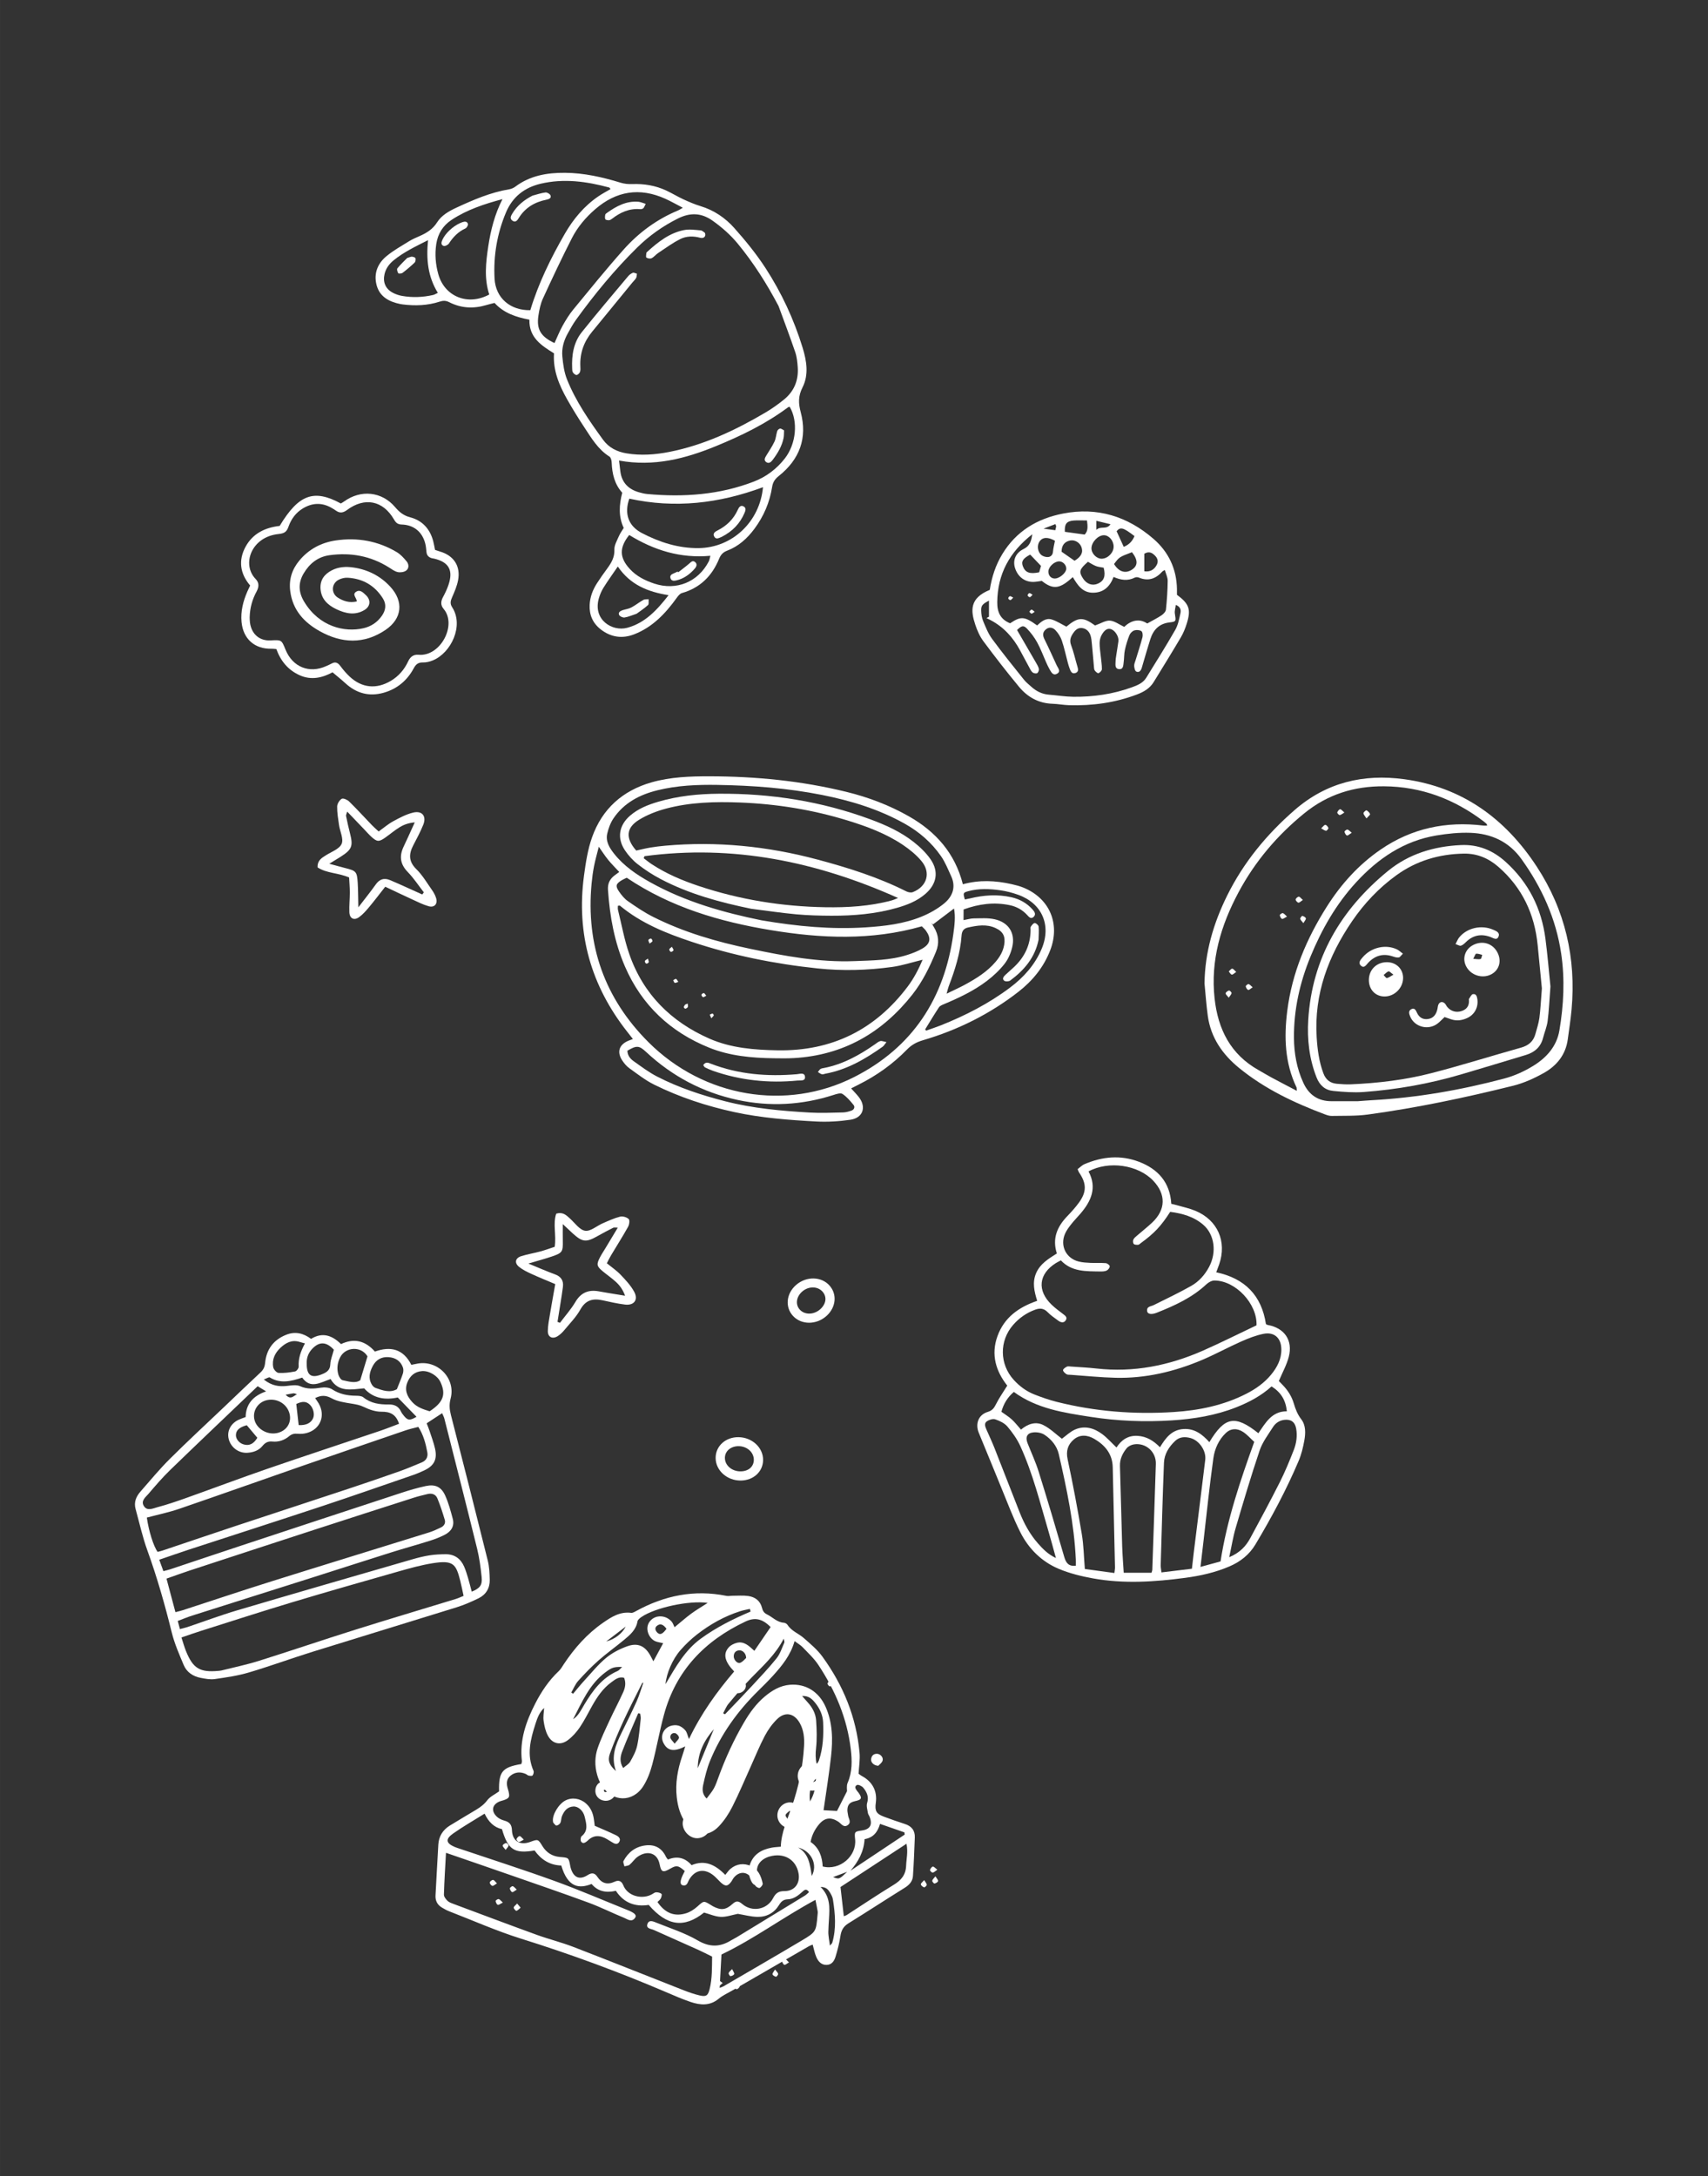 <?xml version="1.0" encoding="UTF-8"?>
<svg xmlns="http://www.w3.org/2000/svg" xmlns:xlink="http://www.w3.org/1999/xlink" xmlns:xodm="http://www.corel.com/coreldraw/odm/2003" xml:space="preserve" width="125.443mm" height="159.764mm" version="1.1" style="shape-rendering:geometricPrecision; text-rendering:geometricPrecision; image-rendering:optimizeQuality; fill-rule:evenodd; clip-rule:evenodd" viewBox="0 0 12544.26 15976.44">
 <rect x="0" y="0" width="12544.26" height="15976.44" fill="#333333" stroke="none"/>
 <defs>
  <style type="text/css">
   
    .fil0 {fill:white;fill-rule:nonzero}
   
  </style>
 </defs>
 <g id="Слой_x0020_1">
  <g id="_2592688504784">
   <path class="fil0" d="M3155.69 10361.82c-48.99,-15.03 -92.44,-29.04 -127.06,-66.46 -41.99,-45.31 -58.32,-92.67 -36.64,-146.06 19.42,-47.81 53.87,-78.42 106.93,-82.43 52.77,-4.01 114.73,33.82 136.5,81.34 41.36,90.38 20.72,146.98 -79.73,213.61zm-1867.22 1475c-22.59,-84.66 -43.33,-162.37 -65.72,-246.31 56.52,-19.82 112.28,-40.42 168.7,-58.95 305.46,-100.22 610.98,-200.26 916.75,-299.67 244.58,-79.53 489.47,-158.19 734.39,-236.73 31.57,-10.09 64.05,-17.28 96.23,-25.39 32.23,-8.13 60.82,0.83 73.35,31.16 21.21,51.37 38.54,104.55 54.43,157.87 7.22,24.36 -5.43,45.29 -28.63,56.21 -28.09,13.19 -56.35,26.82 -85.84,36.04 -386.2,120.2 -772.99,238.61 -1158.93,359.79 -217.66,68.35 -433.95,140.99 -650.92,211.48 -15.45,5.05 -31.39,8.5 -53.81,14.5zm2215.54 -466.8c16.77,68.21 26.04,138.7 33.34,208.73 6.23,59.56 -12.65,82.99 -72.81,107.43 -9.12,-34.09 -17.37,-68.15 -27.38,-101.67 -8.28,-27.77 -16.77,-55.74 -28.29,-82.2 -25.72,-58.77 -70.94,-91.49 -136.06,-90.96 -39.23,0.33 -78.9,1.96 -117.56,8.06 -42.94,6.73 -85.49,17.4 -127.33,29.52 -428.66,124.14 -857.5,247.76 -1285.49,374.28 -123.28,36.47 -243.88,81.87 -365.83,122.85 -17.16,5.73 -34.98,9.47 -55.2,14.88 -5.91,-22.04 -10.43,-39 -15.95,-59.69 36.85,-13.78 70.88,-28.18 105.95,-39.31 296.73,-94.28 593.68,-187.76 890.41,-281.86 189.92,-60.25 379.46,-121.72 569.5,-181.5 95.02,-29.86 191.15,-56.26 286.19,-86.19 37.42,-11.76 74.6,-26.17 109.4,-44.15 46.77,-24.2 72.78,-63.79 58.14,-117.98 -15.59,-57.79 -30.98,-116.59 -55.71,-170.71 -29.3,-64.16 -74.12,-83.62 -143.16,-68.66 -58.73,12.69 -116.78,29.49 -173.91,48.22 -394.4,129.3 -788.55,259.39 -1182.63,389.62 -173.38,57.31 -346.41,115.66 -519.67,173.39 -13.6,4.51 -27.71,7.48 -49.95,13.41 -11.16,-30.66 -20.04,-55.1 -30.49,-83.82 76.07,-25.98 146.18,-50.8 216.82,-73.91 325.54,-106.33 651.64,-210.91 976.7,-318.59 224.55,-74.38 447.84,-152.6 671.53,-229.61 27.41,-9.45 54.16,-21.09 80.47,-33.35 73.4,-34.24 97.93,-81.19 79.85,-161.22 -10.01,-44.33 -26.49,-87.17 -40.62,-130.5 -5.71,-17.46 -12.98,-34.42 -20.61,-54.46 37.35,-24.43 73.05,-47.81 113.44,-74.24 6.38,15.15 13.32,27.11 16.59,40 80.62,317.95 161.86,635.73 240.32,954.19zm-123.56 237.23c8.96,35.6 15.94,71.71 24.32,109.95 -23.13,9.22 -39.65,17.2 -56.99,22.52 -247.85,75.84 -496.36,149.69 -743.63,227.48 -235.35,74.03 -468.99,153.69 -704.4,227.6 -88.69,27.86 -180.27,46.69 -270.57,69.4 -7.99,1.99 -16.36,2.73 -24.62,3.47 -136.95,12.59 -186.92,-17.36 -238.68,-145.16 -12.35,-30.53 -20.99,-62.57 -33.34,-99.9 52.73,-17.91 97.28,-33.91 142.41,-48.14 223.42,-70.57 446.3,-142.96 670.7,-210.34 260.21,-78.13 521.52,-152.57 782.85,-226.86 81.72,-23.23 164.16,-46.24 247.8,-59.66 153.4,-24.65 172.76,5.28 204.15,129.64zm-2302.09 -464.86c81.63,-21.77 161.14,-38.06 237.34,-64.2 302.32,-103.61 603.44,-210.82 905.34,-315.7 252.87,-87.87 506.2,-174.52 759.52,-261.14 28.92,-9.91 59.12,-16.09 91.72,-24.76 37.12,57.37 54.08,121.09 66.16,186.25 6.45,34.88 -8.52,61.07 -41.72,74.77 -53.68,22.07 -107.05,45.3 -161.77,64.58 -125.28,44.21 -250.97,87.18 -377.03,128.98 -275.83,91.49 -552.1,181.55 -827.93,273.01 -179.26,59.43 -358.02,120.36 -537.08,180.45 -11.67,3.92 -23.78,6.41 -35.27,9.5 -29.91,-40.32 -65.13,-152.71 -79.28,-251.74zm811.74 -585.96c-28.09,46.12 -60.42,61.32 -103.04,48.02 -31.08,-9.74 -54.63,-38.84 -54.37,-67.17 0.36,-35.54 24.36,-57.96 79.64,-73.16 27.85,33.05 52.71,62.57 77.77,92.31zm-799.01 410.79c51.23,-59.83 102.62,-119.99 159.14,-174.68 211.53,-204.74 425.15,-407.38 642.1,-614.76 21.05,12.82 36.55,22.27 62.21,37.89 -96.36,32.99 -148.53,93.36 -150.58,188.55 -18.67,7.07 -34.45,12.09 -49.41,18.92 -59.48,27.05 -88.97,82.85 -75.19,140.99 14.82,62.48 73.35,106.63 137.93,102.38 42.73,-2.78 82.58,-16.16 110.35,-50.06 20.19,-24.68 40.47,-35.75 74.09,-32.34 44.39,4.43 86.76,-10.01 121.47,-39.07 19.13,-16.01 37.92,-20.74 62.51,-18.33 22.2,2.2 46.11,0.45 67.64,-5.49 99.63,-27.47 139.15,-127.45 87.06,-217.24 -7.24,-12.47 -15.98,-24.03 -25.95,-38.9 42.49,-21.56 76.97,-22.69 121.42,1.57 43.71,23.87 97.72,31.09 148.23,39.38 30.62,5.02 58.35,9.62 87.57,23.84 39.88,19.48 86.35,35.69 129.79,35.21 64.82,-0.76 106.82,19.63 129.29,88.53 -45.58,17.01 -92.46,36.02 -140.31,52.17 -275.2,92.85 -551.21,183.33 -825.76,277.99 -201.95,69.66 -401.91,145.09 -603.17,216.71 -68.36,24.35 -137.34,47.64 -207.38,66.21 -31.54,8.35 -72.82,29.91 -97.31,-8.75 -24.68,-38.96 12.71,-65.5 34.26,-90.72zm1036.68 -582.2c13.61,65.11 -26.19,122.93 -94.13,136.83 -74.8,15.28 -153.43,-34.07 -166.31,-104.41 -11.7,-64.08 30.49,-124.95 95.67,-138.02 75.78,-15.2 149.4,31.98 164.77,105.6zm-30.16 -144.82c26.45,-4.88 42.31,-8.41 58.34,-10.37 5.2,-0.62 10.93,2.79 25.18,6.86 -28.83,15.29 -46.65,42.7 -83.52,3.51zm78.42 68.11c45.91,-21.83 73.63,-20.22 100.3,5.79 24.53,23.91 35.43,68.51 23.79,97.04 -15.15,37.12 -51.9,55.03 -106.63,52.09 -5.64,-49.86 -11.26,-99.8 -17.46,-154.92zm-194.41 -194.97c77.53,47.69 154.79,28.77 237.88,1.16 60.34,86.41 133.56,35.69 208.39,10.69 58.91,99.5 152.45,76.31 246.7,68.17 66.99,75.37 155.53,86.77 246.64,67.15 47.95,49.29 93.12,95.76 137.93,141.79 -52.06,30.32 -66.13,28.24 -100.07,-16.6 -4.99,-6.59 -10.22,-13.33 -13.54,-20.79 -17.37,-39.38 -48.85,-53.72 -89.91,-53.12 -67.47,0.95 -131.76,-7.58 -187.35,-52.5 -12.65,-10.22 -35.1,-11.31 -53.06,-11.47 -63.36,-0.5 -121.96,-11.6 -176.98,-47.62 -21.19,-13.87 -55.61,-15.56 -82.25,-11.44 -52.11,8.14 -100.07,12.06 -151.41,-11.04 -27.29,-12.29 -64.79,-5.76 -97.1,-2.2 -57.9,6.39 -111.26,-0.09 -170.15,-47.06 21.3,-7.69 37.59,-19.22 44.28,-15.12zm78.66 -218.16c38.98,-36.37 84,-60.63 140.66,-42.49 11.73,3.77 23.78,6.62 38.78,10.69 -32.72,60.99 -49.62,112.69 -46.08,170.26 0.74,11.79 -15.21,33.44 -26.37,35.6 -39.77,7.82 -81.01,13.13 -121.19,10.81 -14.3,-0.8 -35.95,-24.41 -39.16,-40.62 -11.31,-57.1 12.2,-105.89 53.36,-144.25zm229.5 11.7c53.15,-59.07 106.52,-57.87 162.25,3.18 -10.21,39.55 -24.91,73.14 -26.16,107.22 -1.42,38.9 -22.53,55.62 -52.02,68.77 -102.5,45.73 -122.52,-3.38 -121.45,-82.91 0.47,-36.73 12.83,-69 37.38,-96.26zm208.31 58.82c39.11,-77.68 154.97,-84.3 200.94,-7.07 -18.74,61.68 -34.74,114.39 -53.24,175.35 -36.5,25.24 -84.13,9 -129.39,-0.3 -13.06,-2.67 -26.78,-25.24 -31.41,-41.25 -12.47,-43.11 -7.13,-86.64 13.1,-126.73zm239.24 64.38c24.59,-46.68 64.53,-69.7 117.26,-65.66 49.39,3.75 87.25,27.47 104.53,75.37 4.95,13.77 4.06,32.19 -0.57,46.35 -12.08,37.03 -27.76,72.87 -43.67,113.46 -50.48,28.6 -103.96,9.6 -156.73,-9.29 -10.69,-3.83 -21.05,-14.25 -27.14,-24.32 -27.94,-46.21 -16.81,-91.99 6.32,-135.91zm320.13 -16.45c-11.75,2.7 -23.72,4.63 -36.55,7.1 -59.3,-117.36 -153.13,-138.23 -267.45,-97.26 -70.61,-80.05 -152.75,-100.54 -249.05,-54.93 -64.7,-64.05 -135.82,-89.67 -219.91,-38.42 -56.28,-41.63 -115.89,-56.63 -182.23,-30.23 -94.11,37.38 -145.59,107.58 -155.21,206.82 -2.82,29.31 -12.3,49.8 -33.38,69.45 -89.47,83.5 -177.64,168.4 -266.29,252.79 -133.69,127.3 -269.52,252.46 -400.31,382.69 -76.29,75.9 -145.12,159.39 -216.12,240.5 -31.32,35.84 -48.75,77.69 -35.3,126.49 28.09,102.04 50.89,205.99 86.8,305.2 71.43,197.5 128.78,398.53 179.02,602.26 20.16,81.75 54.87,160.4 87.59,238.53 22.25,53.03 68.16,83.38 124.04,94.31 34.26,6.68 70.76,13.8 104.58,8.97 83.89,-12.03 168.72,-24.3 249.7,-48.29 157.08,-46.49 311.1,-103.18 467.56,-151.94 352.62,-109.89 706.15,-216.89 1058.77,-326.75 55.15,-17.2 108.74,-40.66 160.74,-65.98 54.93,-26.8 83.73,-74.9 82.43,-136.03 -1.07,-47.43 -3.32,-96.1 -14.7,-141.82 -88.6,-356.42 -179.12,-712.36 -270.46,-1068.13 -10.48,-40.79 -13.83,-76.96 -2.34,-119.9 40.39,-151.17 -99.3,-290.2 -251.93,-255.43z"></path>
   <path class="fil0" d="M9501.67 10647.02c-30.88,78.89 -63.13,157.73 -101.2,233.33 -69.9,138.64 -143.56,275.45 -217.51,412.04 -31.86,58.86 -75.48,107.49 -155.09,140.86 17.73,-81.65 28.15,-149.23 47.33,-214.21 56.19,-190.57 112.46,-381.27 176.06,-569.41 20.73,-61.25 62.5,-115.9 97.82,-171.6 17.93,-28.3 45.52,-47.99 80.85,-52.95 49.41,-7 80.71,14.05 89.53,63.11 9.79,54.42 1.93,108.44 -17.79,158.83zm-684.77 857.41c8.31,-71.08 15.47,-132.28 22.56,-193.45 23.5,-201.69 43.87,-403.81 72.07,-604.84 9.68,-68.8 39.08,-135.17 92.11,-185.5 34.5,-32.72 80.44,-36.97 125.94,-7.34 30.4,19.81 55.05,48.53 82.1,73.12 -103.93,288.59 -200.17,572.85 -247.5,877.63 -44.25,12.15 -90.98,24.98 -147.28,40.38zm-63.01 13.37c-75.42,9.11 -146.84,17.76 -223.63,27.02 -2.4,-21.74 -6.06,-37.36 -5.61,-52.91 7.39,-250.69 14.04,-501.39 24.02,-751.98 2.52,-64.23 36.47,-117.73 83.2,-161.42 32.1,-30.01 71.87,-30.82 111.24,-20.31 64.58,17.26 116.72,93.31 108.68,160.03 -27.32,226.2 -56,452.24 -84.03,678.36 -4.58,36.88 -8.47,73.88 -13.87,121.21zm-400.08 -975.58c-70.55,-3.67 -117.88,30.83 -153.93,85.52 -36.13,-34.44 -67.31,-70.49 -104.64,-98.28 -59.36,-44.15 -127.92,-64.71 -199.09,-33.85 -36.47,15.82 -66.7,45.99 -97.2,67.85 -42.64,-32.28 -85.48,-75.19 -136.95,-100.81 -55.88,-27.83 -113.6,-8.26 -163.52,33.73 -23.1,-26.01 -43.14,-52.44 -67.2,-74.47 -22.53,-20.67 -49.29,-36.71 -76.61,-56.54 15.74,-56.98 43.92,-105.62 91.43,-145.59 168.69,123.38 366.99,152.42 563.48,183.03 197.31,30.77 396.67,38.52 596.16,25.93 162.13,-10.27 321.5,-36.02 473.86,-96.18 95.17,-37.53 184.25,-85.11 259.32,-153.4 68.86,43.44 103.57,99.77 112.39,182.83 -110.32,-1.16 -156.6,84.68 -209.19,160.93 -171.16,-135.9 -246.55,-122.48 -360.13,65.57 -50.96,-56.86 -107.79,-101.35 -189.45,-96.36 -86.08,5.29 -130.74,63.58 -173.21,133.9 -46.26,-47.34 -97.98,-80.24 -165.52,-83.81zm109.16 984.07c-0.14,4.04 -2.05,8.01 -5.58,21.03 -67.26,0 -132.67,0 -204.24,0 -3.98,-66.7 -9.47,-132.3 -11.49,-198.01 -6,-195.06 -9.95,-390.18 -16.24,-585.24 -1.66,-51.28 18.83,-93.24 48.94,-130.5 11.72,-14.46 33.73,-25.39 52.65,-28.54 87.71,-14.55 164.86,53.98 162.06,143.21 -8.13,259.38 -17.22,518.73 -26.1,778.05zm-278.38 23.01c-74.5,-10.18 -145.44,-19.9 -216.97,-29.66 -7.45,-90.39 -8.58,-173.89 -22.24,-255.29 -30.92,-184 -65.07,-367.6 -104.23,-549.98 -13.13,-61.17 1.39,-107.2 43.83,-144.2 46.23,-40.29 101.37,-35.1 151.46,-6.03 79.38,46.15 133.78,110.76 135.98,208.46 5.49,244.91 11.22,489.83 16.53,734.74 0.27,11.85 -2.37,23.82 -4.36,41.96zm-283.22 -53.18c-54.96,5.31 -72.69,-22.45 -85.34,-66.04 -60.66,-208.96 -122.82,-417.56 -187.73,-625.24 -22.18,-71.02 -53.92,-139.06 -81.33,-208.42 -17.7,-44.78 -4.19,-75.07 43.02,-79.76 26.76,-2.58 59.78,3.3 81.69,17.85 50.96,33.79 90.72,82.01 104.56,142.32 58.41,254.72 112.75,510.3 125.04,772.52 0.68,14.34 0.09,28.74 0.09,46.77zm-277.76 -163.8c-59.74,-67.58 -102.21,-145.82 -135.14,-229.2 -62.35,-157.97 -123.32,-316.51 -185.73,-474.45 -17.49,-44.31 -38.13,-87.33 -57.1,-131.04 -9.24,-21.3 -20.37,-46.59 2.37,-62.27 16.6,-11.46 44.3,-20.16 61.71,-14.25 32.15,10.89 67.43,27.43 88.75,52.38 37.24,43.58 71.56,92.29 95.35,144.22 92.55,202.31 145.5,418.27 208.24,630.76 17.96,60.87 34.15,122.31 53.18,190.9 -58.79,-27.94 -96.02,-66.74 -131.63,-107.05zm-182.59 -1604.84c44.52,-50.83 98.23,-88.52 162.31,-111.8 34.63,-12.59 62.71,-10.27 90.18,17.73 23.05,23.49 50.72,42.7 77.53,62.21 17.46,12.74 39.55,21.41 55.06,-0.03 16.89,-23.43 -3.13,-36.37 -20.5,-49.53 -28.09,-21.23 -56.62,-42.37 -81.95,-66.66 -108.51,-104.05 -95.97,-225.38 30.56,-305.25 10.39,-6.57 21.61,-11.82 37.38,-20.35 78.9,84.63 184.49,79.79 288.09,81.57 16.37,0.27 34.45,-0.23 48.61,-6.95 10.6,-5.02 22.6,-20.9 22.06,-31.35 -0.44,-8.44 -18.14,-21.95 -29.01,-22.81 -37.15,-3 -74.68,-0.21 -111.97,-1.93 -28.87,-1.33 -58.35,-3 -86.3,-9.86 -93.24,-22.84 -139.35,-115.53 -101.13,-203.73 10.54,-24.32 26.93,-46.65 43.44,-67.73 21.73,-27.74 46.47,-53.09 69.54,-79.79 79.64,-92.23 123.65,-191.7 59.69,-310.6 148.77,-80.32 364.61,-48.37 475.31,68.36 94.54,99.68 92.5,212.37 -7.13,306.67 -34.65,32.79 -72.44,62.16 -108.47,93.45 -10.89,9.48 -23.6,18.74 -29.87,30.94 -4.51,8.8 -3.74,25.93 2.19,32.75 5.89,6.78 21.42,7.43 32.4,6.63 7.16,-0.53 13.93,-8.32 20.62,-13.16 97.51,-70.84 148.01,-124.32 214.71,-228.61 87.51,11.22 172.82,34.27 242.78,94.52 83.2,71.68 100.04,202.27 43.23,309.15 -30.91,58.19 -74.29,107.33 -130.56,139.32 -89.89,51.07 -183.72,95.29 -276.36,141.49 -21.15,10.54 -53.33,8.97 -48.32,44.87 2.91,20.87 30.5,27.11 70.71,11.16 131.45,-52.23 259.67,-110.43 364.97,-209.16 15.17,-14.23 38.93,-27.38 58.67,-27.29 156.43,0.56 315.41,172.34 308.94,328.86 -134.9,64.02 -262.71,128.4 -393.45,185.98 -249.28,109.74 -509.08,162 -782.59,131.04 -61.79,-7.04 -124.09,-9.78 -186.15,-14.2 -10.33,-0.71 -22.36,-3.41 -30.7,0.71 -11.46,5.64 -27.98,16.95 -27.94,25.81 0,10.13 14.34,22.45 25.23,29.57 7.75,5.11 20.05,3.74 30.38,4.46 109.73,7.66 219.35,19.17 329.19,21.82 221.34,5.47 432.68,-44.9 635.36,-130.6 97.34,-41.15 190.4,-92.34 287.03,-135.28 52.71,-23.37 107.61,-45.1 163.76,-56.54 80.71,-16.42 131.46,30.58 132.29,114 0.71,72.3 -31.36,132.49 -75.9,186.27 -49.65,60.07 -112.18,104.08 -181.37,139.48 -167.62,85.66 -347.89,122.27 -533.52,134.18 -289.72,18.59 -576.54,-3.59 -858.57,-74.62 -56.12,-14.14 -111.29,-33.34 -165.19,-54.61 -58.56,-23.1 -108.74,-60.42 -151.2,-107.19 -104.7,-115.22 -106.54,-286.25 -4.07,-403.37zm2116 693.09c-27.61,-35.96 -42.31,-74.03 -54.61,-115.74 -15.47,-52.65 -44.53,-98.02 -82.99,-137.26 -11.2,-11.45 -22.3,-23.01 -27.06,-27.91 26.79,-63.69 57.85,-118.74 73.08,-177.84 31.33,-121.47 -32.09,-211.98 -154.91,-233.8 -3.86,-0.68 -7.3,-3.54 -12.94,-6.42 -31.72,-209.55 -154.18,-335.46 -365.01,-380.26 7.49,-20.02 14.91,-38.78 21.48,-57.82 57.99,-167.95 -10.93,-325.65 -174.75,-393.74 -43.75,-18.17 -90.99,-28 -136.68,-41.3 -13.43,-3.92 -27.12,-6.71 -40.19,-9.89 -9.56,-158.95 -98.76,-255.7 -236.95,-308.49 -134.07,-51.22 -269.3,-38.84 -400.28,17.25 -19.15,8.19 -34.66,24.94 -50.72,36.88 5.68,13.13 7.28,19.39 10.69,24.35 55.56,80.41 56.54,142 -1.1,221.34 -25.5,35.12 -55.02,67.7 -85.19,99.06 -74.15,76.99 -112.36,163.79 -76.85,274.05 -64.04,40.68 -122.51,76.19 -151.91,143.62 -30.2,69.28 -13.63,136.87 7.46,204.27 -137.14,46.86 -242.22,123.26 -291.46,258.4 -50.12,137.51 -10.77,259.94 71.6,364.05 -30.73,49.94 -60.82,92.23 -83.62,138.14 -13.84,27.88 -27.44,45.22 -59.47,54.84 -68.78,20.64 -93.49,88.04 -65.69,154.29 56.12,133.92 109.77,268.88 165.34,403.07 45.22,109.12 86.16,220.56 139.23,325.83 61.37,121.75 156.93,216.71 283.43,269.56 79.58,33.26 165.75,54.38 250.98,69.78 225.08,40.75 451.11,25.81 676.1,-4.09 111.12,-14.76 220.56,-38.99 324.62,-83.53 80.8,-34.56 146.53,-86.14 191.85,-161.83 118.39,-197.86 227.25,-400.81 317.28,-613.22 20.02,-47.27 32.52,-98.64 41.69,-149.33 9.71,-53.45 11.94,-111.5 -22.45,-156.31z"></path>
   <path class="fil0" d="M4606.78 4609.32c-110.2,29.76 -253.02,-58.61 -208.96,-214.89 7.78,-27.58 19.33,-55.12 34.45,-79.37 31.44,-50.52 66.45,-98.82 105.17,-155.6 91.91,134.54 219.7,185.97 372.84,210.44 -84.92,109.06 -172.25,203.97 -303.5,239.42zm14.28 -681.33c180.72,111.03 374.86,173.06 596.23,152.6 -4.45,16.18 -5.88,29.9 -11.76,41.27 -78.63,151.62 -237.88,216.75 -400.07,163.03 -67.58,-22.39 -130.65,-53.8 -179.83,-107.32 -77.08,-83.95 -78.42,-156.22 -4.57,-249.58zm0.77 -266.8c334.98,73.17 658.92,35.72 981.89,-84.06 -23.36,253.77 -225.46,444.07 -471.71,447.16 -149.04,1.87 -286.94,-42.55 -417.26,-110.2 -101.26,-52.55 -130.96,-144.04 -92.92,-252.9zm-65.5 -198.35c-3.3,-24.24 -5.91,-48.55 -9.86,-81.34 256.83,46.68 487.67,-14.01 712.78,-106.36 186.38,-76.46 367.17,-164.12 529.56,-285.54 2.79,-2.07 7.52,-1.63 11.35,-2.4 62.74,106.95 47.6,271.64 -36.44,379.31 -59.98,76.88 -136.86,134.58 -226.8,169.25 -252.71,97.49 -515.79,115.9 -783.24,91.43 -20.49,-1.9 -40.93,-7.03 -60.79,-12.73 -76.88,-22.04 -125.49,-70.17 -136.56,-151.62zm45.01 -134.25c-70.9,-11.82 -130.38,-42.14 -172.81,-100.54 -101.35,-139.48 -199.78,-281.36 -264.11,-442.3 -21.05,-52.64 -29.1,-111.98 -34.41,-169.08 -5.46,-58.46 10.33,-115.59 39.34,-167.5 19.25,-34.36 38.02,-69.37 61.05,-101.17 136.45,-188.47 283.97,-367.85 449.99,-531.17 87.69,-86.26 187.22,-156.69 297.8,-212.1 90.16,-45.17 172.7,-43.54 256.65,16.51 68.14,48.7 129.99,102.94 183.09,167.24 116.79,141.49 214.09,295.42 300.12,458.44 41.18,112.87 83.92,225.2 122.64,338.9 11.87,34.77 15.56,73.05 18.2,110.07 6.79,95.27 -25.71,176.27 -99.95,236.81 -43.21,35.26 -89.23,67.98 -137.25,96.27 -220.92,130.18 -451.14,238.69 -704.94,288.87 -104.43,20.64 -209.34,28.42 -315.41,10.75zm-647.09 -1010.61c6.42,-42.79 15.26,-87 33.11,-125.93 68.35,-148.92 138.32,-297.21 212.72,-443.13 41.67,-81.65 101.24,-152.03 170.87,-212.37 155.03,-134.31 326.99,-162.01 514.89,-77.47 40.86,18.38 79.88,40.86 129.17,66.31 -18.5,10.57 -26.27,16.18 -34.92,19.74 -156.34,64.8 -289.75,163.41 -401.14,288.57 -126.79,142.5 -246.96,290.94 -368.14,438.31 -30.14,36.65 -55.45,77.92 -78.69,119.43 -22.15,39.59 -38.78,82.29 -59.54,127.33 -100.19,-46.29 -133.39,-100.48 -118.33,-200.79zm-321.97 -272.15c-9.12,-167.83 18.65,-331.38 84.12,-486.74 47.6,-112.84 134.55,-181.76 253.62,-209.99 170.77,-40.51 338.07,-17.05 504.15,27.66 3.03,0.81 4.9,5.85 9.5,11.76 -29.81,17.61 -60.4,33.5 -88.67,52.8 -104.94,71.57 -184.52,166.97 -247.24,275.89 -102.62,178.34 -193.21,362.44 -252.9,560.2 -146.59,2.71 -254.81,-88.75 -262.58,-231.58zm-412.99 -32.09c-20.52,-72.81 -26.51,-146.45 -15.26,-221.34 11.4,-75.93 48.76,-136.09 112.75,-178.23 113.58,-74.86 241.11,-116.69 373.57,-152.12 -56.79,110.96 -86.01,226.72 -104.18,345.76 -18.15,119.04 -31.04,238.11 7.15,354.48 -156.96,85.34 -327.77,15.51 -374.03,-148.55zm-38.54 152.12c-75.48,17.16 -151.74,20.01 -227.93,6.74 -24,-4.19 -48.41,-12.62 -69.79,-24.23 -52.76,-28.66 -72.51,-78.34 -58.67,-136.44 10.06,-42.23 34.65,-74.71 67.55,-101.38 72.79,-59.03 156.49,-99.27 251.84,-147.26 -14.4,142.83 -0.89,268.32 71.86,386.95 -14.31,6.56 -24.11,13.18 -34.86,15.62zm1789.01 2224.12c10.15,-14.08 23.43,-31.31 38.54,-35.64 134.04,-38.22 221.64,-125.84 273.21,-252.07 11.85,-28.96 28.39,-47.57 58.33,-58.91 84.03,-31.84 148.26,-89.83 201.23,-161.19 68.12,-91.69 112.07,-194.07 129.65,-306.68 5.55,-35.54 20.72,-58.23 48.84,-80.56 153.04,-121.5 211.96,-279 161.03,-469.31 -17.34,-64.74 -18.76,-117.88 13.16,-180.66 47.45,-93.29 30.76,-194.94 1.04,-291.86 -63.67,-207.53 -154.68,-403.54 -272.57,-585.06 -67.46,-103.82 -146.77,-201.04 -229.17,-293.68 -66.31,-74.53 -149.21,-130.98 -247.74,-160.85 -43.2,-13.1 -85.16,-31.21 -126.26,-50.12 -43.29,-19.96 -84.13,-45.2 -127.39,-65.21 -78.62,-36.38 -161.8,-49.95 -248.51,-46.65 -28.12,1.07 -57.84,-1.75 -84.63,-9.98 -133.59,-41 -268.78,-71.77 -409.24,-72.84 -131.07,-0.98 -256.23,20.28 -364.73,101.79 -12.71,9.56 -29.16,16.63 -44.87,19.24 -136.68,22.78 -262.31,76.95 -386.76,134.54 -55.18,25.58 -109.81,56.16 -142.3,107.59 -32.12,50.93 -76.76,78.45 -128.33,101.14 -26.59,11.67 -53.64,23.13 -78.22,38.36 -56.24,34.89 -114.8,67.5 -165.55,109.37 -65.17,53.72 -94.93,127.48 -72.92,211.68 22.71,87.01 92.22,122.91 174.18,139.84 6.09,1.24 12.27,2.13 18.44,2.9 91.67,11.25 182.47,8.29 270.81,-20.57 25.42,-8.32 45.97,-8.32 70.61,4.27 87.21,44.6 178.62,48.93 272.06,20.96 19.69,-5.87 39.79,-10.42 60.4,-15.76 68.65,75.48 159.04,104.52 256.05,123.08 -3.48,129.88 85.99,188.73 180.66,247.12 -8.59,125.09 38.45,235.47 98.41,341.18 38.83,68.51 80.56,135.58 123.91,201.36 52.32,79.4 100.61,162.57 184.9,215.51 10.6,6.63 15.86,28.36 16.39,43.39 2.97,82.84 21.44,159.84 77.57,221.85 -23.25,89.58 -28.39,175.28 10.75,258.54 -12.6,21.14 -26.49,39.67 -35.28,60.37 -13.66,32.18 -34.5,66.3 -33.17,98.82 2.35,57.4 -23.01,98.49 -53.9,140.54 -25.77,35.1 -51.06,70.64 -74.52,107.32 -30.62,47.86 -50.4,99.88 -53.22,157.49 -3.62,73.7 22.75,134.58 80.65,179.83 74.59,58.32 158.07,70.94 246.31,36.67 134.94,-52.4 229.69,-152.69 312.15,-267.15z"></path>
   <path class="fil0" d="M4262.24 2688.44c-4.01,-95.52 25.8,-179.11 86.41,-252.72 98.73,-119.94 196.78,-240.41 295.22,-360.58 9.15,-11.19 20.27,-21.11 27.61,-33.34 4.69,-7.84 4.1,-18.86 6.5,-32.01 -12.17,-3.18 -23.01,-9.83 -29.99,-6.98 -12.79,5.25 -25.54,14.22 -34.44,24.88 -114.29,136.56 -229.86,272.11 -340.83,411.35 -60.7,76.23 -74.74,169.17 -70.52,264.84 0.44,10.25 0.08,22.33 5.28,30.09 5.97,8.93 18.08,19.78 26.87,19.2 9.12,-0.56 21.65,-12.19 25.15,-21.76 4.76,-12.92 3.34,-28.56 2.74,-42.97z"></path>
   <path class="fil0" d="M5177.53 1709.93c-7.55,-4.72 -18.86,-17.39 -31.15,-18.44 -40.8,-3.44 -83.35,-9.94 -122.67,-2.22 -107.31,21.14 -190.42,87.45 -269.47,158.74 -2.97,2.7 -6.86,6.39 -7.15,9.83 -0.9,11.58 -4.73,30.05 0.59,33.47 9.97,6.44 28.24,9.53 38.15,4.45 17.94,-9.21 31.18,-27.08 48.32,-38.42 53.23,-35.25 105.14,-73.67 161.94,-102.12 44.55,-22.27 95.5,-23.31 145.86,-9.62 26.88,7.33 45.05,-9.62 35.58,-35.67z"></path>
   <path class="fil0" d="M4014.23 1465.94c17.85,-3.56 36.02,-11.08 29.25,-30.58 -3.83,-10.96 -25.24,-23.88 -37,-22.39 -32.42,4.04 -63.96,15.2 -95.85,23.51 -60.61,31.18 -111.62,71.86 -147.16,130.24 -11.08,18.18 -22.24,38.61 1.07,54.31 21.28,14.37 34.79,-2.7 44.68,-18.95 47.19,-77.49 118.21,-118.74 205.01,-136.14z"></path>
   <path class="fil0" d="M4742.31 1496.7c-21.51,-6.26 -37.96,-14.22 -54.97,-15.5 -88.14,-6.59 -160.65,32.7 -229.36,81.66 -4.99,3.54 -11.76,8.2 -12.62,13.22 -1.93,11.13 -3.95,24.41 0.57,33.64 2.72,5.64 17.66,7.51 26.92,7.06 7.61,-0.35 15.78,-5.49 22.19,-10.44 60.9,-47.25 127.35,-77.42 206.82,-70.56 7.63,0.68 17.73,-1.87 23.04,-6.83 6.53,-6.15 9.23,-16.37 17.41,-32.25z"></path>
   <path class="fil0" d="M5687.94 3242.53c-16.57,35.43 -39.17,68.07 -59.57,101.68 -10.15,16.72 -20.88,35.21 -0.2,49.08 19.53,13.1 34.97,-1.06 46.88,-16.92 36.46,-48.49 67.5,-99.92 79.82,-160.2 3.62,-17.73 2.47,-36.44 3.62,-56.42 -11.64,-5.71 -20.9,-14.13 -29.04,-13.12 -7.89,1 -18.52,10.36 -21.08,18.29 -8.19,25.47 -9.3,53.8 -20.43,77.61z"></path>
   <path class="fil0" d="M5269.61 3894.79c-17.14,8.71 -35.72,20.67 -25.09,42.74 12.94,26.75 34.59,12.98 53.51,5.19 3.83,-1.57 7.56,-3.41 3.73,-1.69 80.48,-41.36 132.83,-98.32 165.52,-173.32 7.54,-17.29 15.71,-38.25 -6.09,-49.65 -22.17,-11.59 -34.05,6 -42.22,24.17 -31.09,69.21 -82.19,118.6 -149.36,152.56z"></path>
   <path class="fil0" d="M3418.42 1677.12c9.54,-4.31 20.37,-23.28 18.15,-32.45 -4.78,-19.87 -23.44,-19.51 -40.6,-13.45 -7.78,2.72 -15.32,6.08 -17.61,7 -54.67,24.91 -107.07,75.33 -128.22,120.3 -8.43,17.96 -14.87,38.72 7.75,47 9.92,3.65 32.13,-7.01 38.99,-17.55 31.18,-47.87 68.44,-86.97 121.54,-110.85z"></path>
   <path class="fil0" d="M4981.16 4201.84c-1.3,-1.79 -2.61,-3.57 -3.92,-5.32 -9.32,4.27 -18.56,8.82 -28,12.76 -16.03,6.69 -31.21,14.97 -24.95,35.7 6.09,20.19 23.32,20.88 40.42,17.11 56.47,-12.48 100.99,-44.7 138.08,-87.37 12.35,-14.25 20.76,-33.52 1.34,-48.78 -17.17,-13.43 -28.78,0.41 -41.84,11.66 -26.05,22.57 -53.99,42.94 -81.13,64.24z"></path>
   <path class="fil0" d="M4725.23 4404.5c-30.47,17.07 -57.94,39.55 -88.75,55.82 -19.69,10.36 -43.36,13 -64.92,20.08 -16.87,5.58 -33.5,17.16 -24,35.36 5.5,10.45 26.67,19.89 39.09,18.08 26.16,-3.8 51.19,-15.29 88.75,-27.59 22.13,-16.35 55.08,-37.73 83.76,-63.75 7.99,-7.27 3.46,-28.32 4.67,-43.05 -13.01,1.45 -28.12,-0.84 -38.6,5.05z"></path>
   <path class="fil0" d="M3045.17 1927.8c6.68,-6.42 8.88,-22.3 6.23,-31.95 -1.6,-5.85 -16.15,-10.12 -25.38,-11.28 -7.46,-0.95 -15.6,3.79 -35.37,9.41 -19.57,20.07 -47.84,46.41 -72.1,76.01 -5.41,6.57 0.09,26.7 6.71,36.41 2.97,4.37 23.99,2.4 31.71,-3.45 30.71,-23.36 60.31,-48.49 88.2,-75.15z"></path>
   <path class="fil0" d="M3258.16 4470.74c99.98,117.32 -23.16,351.02 -183.51,336.67 -38.95,-3.47 -61.73,15.47 -77.38,49.12 -27.73,59.84 -69.28,108 -126.35,142.09 -105.74,63.13 -212.52,53.2 -302.56,-30.62 -25.65,-23.84 -48.6,-51.2 -69.62,-79.31 -18,-24.02 -36.53,-31.78 -63.49,-16.78 -12.65,7.07 -26.19,12.59 -39.4,18.61 -124.24,56.87 -247.15,7.11 -299.05,-121.11 -29.13,-71.95 -29.13,-71.95 -108.71,-67.47 -82.02,4.6 -141.05,-45.97 -152.34,-131.04 -1.86,-14.37 -1.65,-28.98 -2.13,-38.04 1.81,-71.12 19.63,-132.5 50.74,-189.86 17.79,-32.75 20.26,-64.05 -6.7,-91.76 -104.59,-107.34 -32.46,-310.15 168.33,-330.4 43.65,-4.42 59.63,-16.57 73.05,-54.52 19.68,-55.59 53.93,-102.74 106.33,-134.01 68.03,-40.59 136.95,-43.89 206.79,-5.1 12.68,7.03 25.03,14.78 36.94,23.07 28.18,19.68 52.65,14.22 79.32,-5.68 129.93,-96.74 264.36,-70.16 345.16,69.45 14.28,24.65 27.41,36.35 56.74,37.16 89.17,2.49 151.68,54.46 173.21,140.95 4.98,19.96 6.56,40.86 8.64,61.47 2.4,23.7 15.68,37.56 37.47,44.33 5.88,1.84 12.26,2.11 18.32,3.51 108.3,25.35 142,85.07 106.1,191.94 -10.48,31.3 -24.85,61.61 -40.59,90.72 -16.66,30.88 -18.35,59.62 4.69,86.61zm105.92 -209.52c20.05,-104.9 -31.15,-182.44 -133.77,-212.13 -11.67,-3.36 -23.04,-7.6 -35.1,-11.64 -4.7,-22.54 -8.14,-42.94 -13.25,-62.92 -22.98,-90.01 -80.14,-152.96 -167.83,-175.85 -50.36,-13.13 -81.06,-38.61 -112.62,-75.69 -97.61,-114.69 -252.02,-129.8 -374.53,-40.95 -7.99,5.79 -16.81,10.42 -23.73,14.67 -198.3,-107.73 -309.83,-66.4 -449.19,164.56 -105.65,12.06 -196.15,54.52 -249.52,151.2 -55.96,101.52 -41.42,200 32.64,286.4 -8.61,18.42 -15.05,31.36 -20.78,44.58 -31.01,71.43 -49.74,145.44 -42.29,223.92 11.79,124.3 96.77,199.01 220.75,195.83 11.91,-0.3 23.84,1.6 34.74,2.4 32.33,88.73 86.89,154.12 171.01,192.07 87.56,39.52 170.32,17.22 241.67,-21.44 37.01,31.32 66.31,54.46 93.72,79.64 81.45,74.82 174.99,100.66 282.04,70.31 99.06,-28.09 172.28,-89.67 220.68,-179.65 15.47,-28.77 32.88,-43.59 67.34,-42.64 24.03,0.66 49.8,-5.61 72.34,-14.85 135.44,-55.43 230.07,-256.07 142.39,-390.62 -17.79,-27.29 -11.35,-48.19 0.2,-74.5 17.43,-39.65 35.04,-80.53 43.09,-122.7z"></path>
   <path class="fil0" d="M2914.93 4054.37c-138.82,-83.02 -290.56,-109.81 -449.37,-86.35 -105.59,15.56 -197.04,63.64 -266.68,147.19 -54.42,65.27 -78.36,139.18 -67.23,225.27 17.94,138.85 101.41,229.38 216.71,293.73 161.18,89.97 324.74,97.34 482.27,-8.79 123.44,-83.2 136,-209.55 35.01,-318.59 -73.17,-78.95 -165.02,-125.04 -271.11,-140.3 -53.83,-7.78 -107.88,-5 -157.97,20.99 -54.49,28.24 -86.45,71 -82.64,134.36 4.54,75.34 52.14,120 115,150.22 67.76,32.61 138.47,48.59 208.07,6.42 44.66,-27.02 47.77,-74.29 9.56,-109.69 -19.33,-17.87 -41.63,-42.49 -70.46,-24.52 -31.99,19.95 1.87,43.17 4.9,71.35 -54.67,12.74 -99.48,-2.2 -140.01,-27.94 -51.26,-32.57 -47.22,-104.23 7.34,-131.73 19.56,-9.82 44.12,-15.49 65.85,-14.19 110.79,6.62 197.61,56.72 257.36,151.11 27.77,43.89 21.83,86.98 -6.73,128.11 -33.41,48.1 -79.17,78.62 -136.15,91.66 -137.43,31.47 -323.52,-10.18 -435,-195.15 -41.71,-69.13 -44.59,-137.25 -4.33,-205.87 42.97,-73.26 104.64,-123.58 191.17,-135.32 155.27,-21.07 301.34,5.21 435.41,89.41 20.96,13.19 42.16,29.55 65.36,34.54 19.47,4.15 46.85,0.21 62.17,-11.4 21.97,-16.73 20.1,-46.6 2.73,-67.38 -20.84,-24.94 -43.77,-50.75 -71.23,-67.14z"></path>
   <path class="fil0" d="M6654.92 13698.24c-2.41,67.33 -36.23,106.75 -91.34,140.4 -117.06,71.47 -230.9,148.21 -346.23,222.6 -4.99,3.2 -11.32,4.32 -20.11,7.56 -8.01,-70.64 -15.83,-139.28 -24.32,-214.03 157.59,-103.3 318.11,-208.51 484.67,-317.64 12.62,60.67 -0.86,110.7 -2.67,161.11zm-536.31 83.66c36.68,-13.78 64.41,-24.2 103.37,-38.81 -58.7,55.64 -58.7,55.64 -103.37,38.81zm-5.94 481.54c-1.57,5.5 -7.51,9.74 -17.22,21.72 -3.21,-20.92 -5.85,-35.61 -7.57,-50.4 -1.99,-16.93 -4.64,-33.97 -4.31,-50.93 0.63,-32.16 3,-64.28 4.9,-96.41 4.84,-81.04 10.67,-162.22 -61.94,-233.25 41.22,0.45 55.65,19.51 67.73,38.72 10.13,16.12 20.02,34.33 22.93,52.75 16.86,106.03 25.98,212.37 -4.52,317.8zm-159.28 -739.73c9.3,-51.16 31.19,-92.23 61.53,-128.69 41.87,-50.28 87.15,-55.44 141.44,-20.38 21.4,13.82 39.07,48.5 71.11,24.68 27.62,-20.55 3.77,-47.28 1.1,-71.24 -1.4,-12.73 -5.25,-25.45 -5.04,-38.13 0.64,-38.66 16.71,-56.89 55.49,-65.44 51.46,-11.34 55.35,-22.23 23.52,-66.04 -1.25,-1.72 -3.21,-2.94 -4.43,-4.66 -10.95,-15.56 -28.09,-34.75 -4.6,-47.87 9.38,-5.25 36.32,7.37 46.27,19.34 26.43,31.71 43.02,66.72 28.8,112.44 -6.8,21.83 1.87,48.97 5.64,73.42 1.54,10.15 9.21,19.22 13,29.24 22.12,57.87 2.76,91.07 -57.57,99.35 -53.24,7.31 -55.14,9.77 -49.29,64.38 13.18,123.08 -112.57,232 -238.06,199.9 -3.74,-70.61 -25.24,-136.69 -88.91,-180.3zm51.08 534.84c-10.96,123.77 -9.83,125.73 -118.16,190.2 -189.98,113.07 -381.51,223.56 -572.47,334.94 -6.94,4.08 -14.93,6.27 -28.32,11.7 4.57,-85.34 8.87,-165.34 13.15,-245.04 238.18,-113.63 450.6,-272.31 690.24,-401.42 6.23,31.35 11.9,57.54 16.39,83.94 1.4,8.28 -0.09,17.14 -0.83,25.68zm-1201.45 112.08c109.49,49.34 219.4,97.78 328.94,147.06 31.07,13.99 61.32,29.9 98.09,47.93 -1.25,78.37 1.6,159.79 -18.54,239.49 -12.17,48.16 -25.91,56.71 -74.37,45.34 -39.49,-9.3 -78.25,-22.93 -116.1,-37.74 -269.87,-105.8 -538.93,-213.71 -809.39,-318 -88.01,-33.93 -180.33,-56.66 -269.11,-88.85 -203.79,-73.93 -406.67,-150.42 -609.77,-226.23 -16.01,-5.97 -33.83,-11.82 -45.63,-23.13 -12.6,-12.06 -27.22,-30.7 -26.8,-46.12 2.79,-100.19 9.43,-200.26 15.15,-306.8 162.74,56.16 316.8,108.86 470.55,162.52 192.56,67.17 385.56,133.21 576.95,203.63 88.55,32.61 173.21,75.61 260.73,111.22 25.11,10.21 55.41,35.81 80.63,-0.07 13.57,-19.26 -2.49,-35.71 -54.08,-56.44 -179.26,-72.06 -356.84,-148.77 -538.36,-214.57 -230.09,-83.38 -463.45,-157.83 -695.37,-236.16 -12.19,-4.12 -24.56,-7.93 -36.41,-12.91 -65.04,-27.53 -70.96,-57.55 -12.01,-99.04 73.35,-51.6 151.64,-96.15 230.88,-145.67 29.09,60.13 68.33,100.63 127.64,113.73 44.39,151.64 90.94,182.16 239.6,156.65 47.25,66.82 111.75,108.33 195.87,110.35 49.26,164.19 131.96,171.58 222.82,135.5 44.96,54.19 105.19,67.2 178.38,50.35 57.17,87.85 141.18,119.61 241.09,103.44 134.67,156.09 260.93,172.37 406.47,56.21 41.6,11.36 82.04,29.89 123.17,31.56 40.59,1.63 81.84,-13.86 124.95,-22.24 45.13,7.43 94.99,21.52 145.05,22.35 65.75,1.08 121.48,-28.5 156.79,-85.98 15.89,-25.9 31.9,-41.84 64.53,-42.94 42.78,-1.49 76.04,-26.72 106.84,-54.58 14.58,-13.19 29.39,-28.72 49.79,1.7 -10.06,8.55 -19.51,18.93 -31.03,26 -166.73,102.16 -333.73,203.91 -500.79,305.62 -12.83,7.77 -26.69,13.92 -39.44,21.85 -81.98,50.77 -157.67,52.88 -246.3,1.22 -93.74,-54.67 -199.8,-88.49 -301.33,-129.32 -21.83,-8.79 -55.24,-25.45 -67.48,7.01 -13.75,36.49 26.06,36.4 47.4,46.06zm183.64 -1413c0.26,11.93 -16.37,24.29 -31.82,44.66 -14.97,-20.22 -29.91,-31.6 -31.6,-44.66 -2.83,-21.79 15.01,-36.82 35.22,-32.54 11.86,2.49 27.95,20.93 28.2,32.54zm-1316.32 468.46c9.92,-3.98 20.72,-5.73 30.8,-9.42 38.88,-14.33 43.21,-22.21 34.49,-61.67 -1.4,-6.31 -3.26,-12.51 -5.22,-18.62 -12.03,-37.3 -13.09,-73.91 20.33,-100.16 32.76,-25.77 70.87,-28.92 109.58,-11.97 7.8,3.42 14.36,10.75 22.33,12.44 9.58,2.02 25.32,3.81 28.96,-1.18 6.31,-8.7 10.69,-25 6.68,-34.03 -52.03,-117.65 -22.21,-231.76 14.41,-344.98 13.4,-41.43 27.9,-83.69 63.58,-116.46 -1.69,31.5 -8.24,63.75 -3.86,94.39 5.39,37.48 13.96,76.88 31.85,109.63 32.97,60.25 92.73,73.02 147.41,31.51 33.51,-25.42 63.11,-58.68 86.81,-93.66 33.64,-49.62 60.3,-103.99 89.81,-156.43 37.16,-65.98 79.02,-128.51 141.22,-173.77 26.93,-19.56 53.9,-43.7 93.85,-33.49 15.78,37.62 8.26,73.73 -6.62,106.72 -30.88,68.38 -66.57,134.6 -98.06,202.72 -31.46,68.09 -64.48,135.91 -88.84,206.61 -21.91,63.57 -22.97,131.42 -4.02,197.14 7.62,26.55 18.36,53.15 32.86,76.59 76.87,124.17 228.13,128.53 306.24,5.48 30.46,-47.98 51.21,-104.4 65.85,-159.78 31.88,-120.35 52.95,-243.61 85.6,-363.75 88.26,-324.64 299.29,-543.28 599.06,-684.66 68.65,-32.4 123.61,-20.75 184.25,40.74 -39.01,57.1 -77.35,113.16 -119.34,174.63 -40.6,-37.68 -76.58,-71.74 -128.01,-59 -21.53,5.34 -45.17,16.93 -59.74,33.02 -43.87,48.52 -31.04,104.08 39.43,177.54 -127.63,149.51 -242.66,309.03 -332.1,496.28 -10.68,-27.29 -14.15,-48.73 -26.05,-63.22 -12.91,-15.74 -32.18,-30.32 -51.41,-35.7 -18.96,-5.34 -43.13,-3.32 -61.83,3.83 -51,19.57 -71.68,75.52 -48.79,122.02 29.34,59.59 77.38,69.37 160.78,26.43 -8.68,27.91 -14.85,49.59 -22.12,70.88 -33.79,98.7 -52.01,199.33 -40.01,304.15 7.94,69.46 26.75,135.05 68.52,192 67.62,92.3 162.87,102.36 241.15,19.61 39.23,-41.52 72.1,-91.46 98.02,-142.59 48.49,-95.7 89.86,-195.01 134.16,-292.85 34.53,-76.31 65.74,-154.38 104.79,-228.28 23.72,-44.88 54.72,-88.38 91.13,-123.44 58.71,-56.6 124.6,-42.47 165.28,28.94 29.9,52.42 34.92,110.53 31.74,168.88 -8.52,155.45 -41.13,306.17 -92.38,453.22 -32.33,92.8 -75.09,182.77 -78.3,286.36 -24.27,2.44 -45.43,3.15 -66.04,6.92 -76.64,14.11 -137.37,49.3 -162.4,128.66 -12.97,41.14 -6.53,80.96 12.26,118.76 10.4,20.93 27.17,36.76 51.46,22.65 19.87,-11.51 9.04,-28.59 1.97,-45.04 -38.58,-89.77 18.5,-141.88 78.6,-159.58 106.04,-31.27 196.36,21.08 214.51,123.8 12.91,73.02 -28.66,130.06 -104,129.85 -44.12,-0.12 -64.22,15.62 -83.61,52.62 -43.77,83.58 -152.93,103.75 -225.35,42.58 -26.72,-22.57 -44.51,-26.04 -71.12,-1.73 -50.36,46.01 -86.35,48.97 -145.29,17.55 -5.67,-3.03 -10.99,-6.75 -16.48,-10.09 -51.46,-31.55 -49.92,-29.81 -97.33,12.29 -23.31,20.7 -51.64,39.61 -81,48.96 -87.2,27.74 -156.09,-0.35 -212.07,-82.1 8,-8.28 18.99,-15.8 24.3,-26.25 5.14,-10.06 9.9,-29.38 5.11,-33.58 -9.41,-8.19 -25.52,-11.49 -38.87,-11.53 -9.63,-0.01 -19.61,7.91 -28.83,13.34 -69.13,40.62 -179.63,19.25 -213.35,-66.04 -12.08,-30.49 -34.13,-38.57 -61.89,-25.48 -53.78,25.33 -95.42,13.28 -127.89,-35.57 -18.85,-28.36 -39.94,-32.51 -70.47,-12.94 -58.17,37.28 -100.97,20.59 -122.79,-43.89 -2.73,-8.14 -4.81,-16.57 -6.36,-25 -11.29,-61.15 -11.5,-57.9 -77.74,-64 -53.12,-4.87 -96.8,-31.48 -125.9,-79.22 -32.06,-52.59 -32.82,-52.11 -90.32,-30.97 -74.32,27.32 -130.85,-5.94 -133.64,-85.63 -1.53,-43.75 -19.63,-61.03 -57.62,-71.46 -19.87,-5.43 -40.93,-15.76 -55.32,-30.01 -42.25,-41.9 -31.41,-88.58 23.2,-110.52zm898.99 -987.21c-13.55,12.41 -21.77,24.64 -33.15,29.6 -114.51,49.95 -183.48,144.4 -244.81,246.88 -23.33,38.98 -42.41,81.45 -82.58,107.67 64.93,-124.3 118.99,-255.78 236.58,-343.95 46.57,-34.86 61.75,-41.57 123.96,-40.2zm136.31 381.41c-7.53,65.95 -12.1,132.71 -26.2,197.35 -8.89,40.74 -30.08,79.7 -50.94,116.52 -10.34,18.32 -32.33,30.08 -51.61,47.04 -29.28,-46.39 -20.4,-87.69 -6.22,-124.42 36.12,-93.54 77.31,-185.14 116.48,-277.5 4.96,0.96 9.92,1.91 14.88,2.89 1.34,12.7 5.02,25.72 3.61,38.12zm-29.97 -128.48c-34.98,78.3 -73.61,154.97 -111.25,232.09 -41.89,85.78 -79.35,172.19 -40.7,279.15 -48.16,-41.39 -62.78,-76.82 -44.09,-128.28 29.88,-82.34 64.29,-163.28 101.08,-242.84 43.06,-93.08 90.73,-184.07 136.41,-275.97 2.53,-0.3 5.03,-0.6 7.55,-0.92 -16.12,45.7 -29.3,92.68 -49,136.77zm219.32 -532.98c-27.91,38.55 -46.7,47.01 -65.47,29.78 -15.48,-14.19 -23.79,-35.06 -6.19,-50.27 27.65,-23.85 50.45,-8.38 71.66,20.49zm-648.47 382.52c47.14,-52.59 96.58,-103.7 149.49,-150.43 59.48,-52.56 124.61,-98.67 185.71,-149.42 44.5,-36.97 89.55,-74.03 100.29,-137.19 2.04,-12.06 17.13,-23.9 28.86,-31.98 99.67,-68.65 350.22,-123.46 486.69,-103.63 -44.54,28.78 -83.81,51.7 -120.32,78.45 -37.98,27.79 -73.27,59.3 -123.17,100.19 -6.81,-13.45 -11.59,-30.83 -22.45,-42.65 -24.28,-26.39 -56.22,-39.75 -92.47,-36.81 -43.03,3.47 -78.58,37.24 -83.92,76.73 -5.63,41.75 19.61,89.49 58.14,105.77 15.41,6.53 32.83,8.37 57.22,14.22 -24.9,46 -47.06,86.91 -71.98,132.88 -8.47,-16.18 -14.18,-27.31 -20.12,-38.39 -39.15,-72.93 -92.18,-100.04 -170.76,-72.16 -55.55,19.72 -111.33,48.31 -156.39,85.73 -58.94,48.9 -107.97,109.95 -160.16,166.76 -28.51,31.06 -54.77,64.17 -82.02,96.33 -4.5,-3.03 -9.01,-6.06 -13.5,-9.12 16.66,-28.69 29.18,-61.05 50.86,-85.28zm348.79 -398.58c-24.92,49.7 -78.82,92.55 -143.3,109.33 44.86,-34.21 89.72,-68.44 143.3,-109.33zm840.22 -112.87c23.31,-7.48 47.69,-11.55 71.59,-17.2 1.82,6.57 3.65,13.16 5.46,19.69 -128.48,54.34 -252.28,116.25 -365.41,198.69 -116.68,85.01 -183.97,207.14 -259.41,334.35 6.85,-79.28 50.73,-182.41 110.55,-250.65 36.56,-41.66 77.4,-80.7 121.15,-114.68 95.53,-74.2 200.23,-133.08 316.07,-170.2zm-46.68 329.93c0.83,-24.47 13.69,-40.02 38.48,-42.79 25.15,-2.79 52.5,21.32 52.62,56.12 -10.87,9.27 -25.27,28.69 -44.24,35.63 -21.03,7.73 -47.75,-23.01 -46.86,-48.96zm367.05 -128.46c1.57,10.1 7.4,22.07 3.95,29.96 -17.05,38.99 -30.44,81.75 -56.39,114.18 -56.24,70.23 -118.66,135.61 -179.8,201.83 -55.26,59.86 -112.19,118.24 -168.36,177.21 -10.19,10.66 -20.46,21.23 -30.71,31.84 -4.51,-2.27 -9.06,-4.52 -13.6,-6.8 12.95,-23.58 22.54,-50.01 39.47,-70.26 55.05,-65.75 110.1,-131.93 170.11,-193.04 85.82,-87.3 176.59,-169.89 235.33,-284.92zm-631.29 950.98c0.55,-116.93 49.25,-205.98 118.21,-286.96 -38.4,93.21 -76.79,186.39 -118.21,286.96zm873.06 -28.3c-9,-44.98 -8.58,-79.87 -4.34,-118.21 7.46,-67.55 5.26,-136.8 0.51,-204.88 -3.48,-49.89 -27.35,-94.32 -61.74,-131.85 -12.44,-13.57 -24.37,-27.58 -41.18,-46.65 49.97,-3.32 75.06,23.79 97.39,51.68 32.85,40.91 54.73,88.92 56.96,141.19 4.04,94.45 0,188.82 -30.7,279.78 -2.56,7.63 -8.18,14.22 -16.9,28.94zm-35.93 819.42c-12.65,-83.3 -20.87,-164.15 -100.42,-208.82 98.1,24.95 146.35,127.1 100.42,208.82zm-12.77 -546.91c-9.09,-69.72 5.97,-130.47 43.39,-167.17 -0.9,61.58 -12.13,114.79 -43.39,167.17zm-113.31 -1177.31c23.16,17.28 43.77,28.74 59.32,45.02 39.92,41.81 83.5,81.83 115.13,129.52 124.89,188.44 211.72,393.24 238.38,619.3 9.75,82.46 11.91,166.52 -23.19,247.02 -9.41,21.62 -3.91,49.77 -4.51,61.08 -26.78,52.9 -48.4,95.55 -73.41,145.01 -27.29,-1.47 -64.04,-3.45 -98.87,-5.3 18.56,-131.21 40.08,-262.08 54.84,-393.71 13.96,-124.56 12.44,-248.95 -40.48,-366.99 -49.19,-109.69 -145.14,-169.73 -261.69,-160.29 -71.29,5.8 -130.39,41.04 -183.92,85.76 -63.46,52.98 -111.12,119.16 -152.6,189.93 -75.15,128.16 -136.68,262.67 -187.67,402.14 -10.3,28.19 -19.9,57.1 -34.26,83.23 -13.87,25.25 -33.47,47.3 -53.16,74.35 -34.19,-34.57 -31.86,-70.1 -24.83,-101.99 12.87,-58.38 26.77,-117.47 49.22,-172.61 80.49,-197.76 202.99,-367.59 354.9,-516.86 36.76,-36.11 73.57,-72.34 108.14,-110.52 66.37,-73.29 129.02,-149.33 158.66,-254.09zm627.73 1341.96c60.7,21.15 119.69,41.69 178.73,62.25 0.83,5.4 1.66,10.83 2.52,16.2 -132.85,88.49 -265.7,176.94 -398.52,265.44 57.55,-66.78 98.58,-140.07 103.63,-231.94 61.32,-10.16 95.06,-48.35 113.64,-111.95zm255.34 100.01c1.99,-52.21 -24.29,-83.98 -74.02,-99.65 -51.2,-16.13 -101.68,-34.51 -152.1,-53 -56.57,-20.73 -68.83,-42.37 -60.4,-101.93 12.06,-85.19 -24.47,-155.44 -101.76,-196.5 -7.1,-3.78 -13.33,-9.18 -24.8,-17.19 2.74,-50.69 11.76,-102.66 7.22,-153.41 -23.43,-261.06 -119.6,-495.7 -272.77,-706.44 -37.32,-51.32 -88.28,-93.48 -136.39,-136 -38.03,-33.62 -89.64,-50.63 -119.03,-96 -5.29,-8.14 -17.32,-16.16 -26.64,-16.67 -51.02,-2.76 -83.59,-41.24 -125.37,-61.61 -20.76,-10.13 -30.67,-24.76 -36.38,-48.07 -12.59,-51.35 -50.89,-79.82 -101.13,-86.71 -37.9,-5.2 -77,-1.75 -115.57,-1.81 -14.76,-0.03 -30.08,3.71 -44.19,0.86 -236.19,-47.77 -456.4,-2.58 -665.07,112.27 -10.87,5.97 -24.09,13.84 -35.12,12.42 -82,-10.69 -145.32,30.28 -207.34,73.43 -116.32,80.89 -208.46,185.14 -286.52,302.52 -11.84,17.85 -22.47,37.45 -37.78,51.82 -73.11,68.74 -127.85,150.82 -173,239.04 -67.35,131.63 -115.52,268.61 -97.7,420.52 0.89,7.66 -2.63,15.83 -3.88,22.6 -141.49,24.08 -167.17,56.72 -163.58,200.75 -30.63,22.2 -66.47,38.26 -87.11,65.69 -23.14,30.89 -51.37,50.96 -82.33,69.78 -64.27,39.08 -129.5,76.58 -193.33,116.34 -50.61,31.54 -79.72,78.25 -83.4,138.06 -7.64,124.32 -13.34,248.76 -20.62,373.14 -2.4,41 14.01,70.81 48.6,91.04 16.64,9.73 33.64,19.48 51.55,26.39 176.25,68.21 349.75,145.38 529.77,201.62 359.33,112.25 711.76,241.69 1057.71,389.53 61.2,26.16 122.32,53.13 185.29,74.41 71.11,24.03 141.67,30.68 206.7,-23.4 29.4,-24.43 65.69,-40.62 99.18,-60.01 187.81,-108.74 375.68,-217.33 563.68,-325.77 8.34,-4.84 17.91,-7.66 27.62,-11.69 9.14,32.77 14.25,62.73 25.98,89.87 13.98,32.37 36.34,60.2 76.73,59.13 38.93,-1.01 56.32,-30.76 65.68,-61.92 14.79,-49.11 27.71,-99.29 35.28,-149.92 6.17,-41.4 21.68,-70.38 58.35,-93.09 138.87,-85.94 275.62,-175.32 414.32,-261.54 33.76,-21 57.49,-47.43 60.1,-86.06 6.35,-94.16 9.97,-188.5 13.57,-282.84z"></path>
   <path class="fil0" d="M4624.02 13691.2c21.18,-17.76 36.62,-42.89 58.9,-58.58 67.38,-47.52 144.68,-33.11 162,56.5 11.3,58.5 25.28,60.93 78.99,30.12 44.52,-25.58 57.74,-23.74 105.36,18.22 -6.01,12.03 -11.02,21.46 -15.53,31.15 -20.18,43.21 -20.4,68.74 1.01,73.55 32.86,7.43 35.68,-23.45 46.95,-42.25 42.26,-70.47 107.8,-84.1 174.12,-34.03 20.41,15.41 37.07,35.72 55.76,53.42 35.92,34.06 54.18,32.27 81.88,-7.75 4.87,-7.04 8.16,-15.2 13.32,-22 42.25,-55.8 107.11,-50.63 139.65,11.22 7.99,15.21 12.2,32.9 22.42,46.11 6.56,8.47 24.88,17.87 30.94,14.47 10.54,-5.97 23.76,-23.23 21.7,-32.72 -11.43,-53.87 -33.19,-105.21 -86.88,-128.37 -52.38,-22.58 -105.85,-16.7 -151.03,22.18 -13.98,11.99 -24.24,28.32 -36.73,43.32 -74.33,-75.55 -149.85,-112.48 -247.53,-71.53 -48.49,-55.83 -107.8,-68.9 -173.54,-41.16 -6.76,-8.96 -11.57,-13.51 -14.14,-19.03 -29.99,-64.62 -80.81,-93.45 -150.89,-84.81 -73.59,8.99 -126.93,50.04 -161.45,114.23 -4.99,9.3 4.08,26.11 6.64,39.44 12.89,-3.69 28.71,-3.86 38.08,-11.7z"></path>
   <path class="fil0" d="M4064.91 13384.25c6.96,7.48 16.01,20.34 22.39,19.36 10.48,-1.63 23.72,-10.53 28.18,-19.98 7.13,-15.03 5.58,-34 11.96,-49.56 15.37,-37.3 38.91,-68.01 83.33,-70.52 35.66,-2.02 73.22,30.31 83.86,76.73 11.15,48.82 28.3,100.33 -22.96,141.33 -7.5,6.01 -9.75,29.76 -4.07,38.81 12.02,19.16 29.4,9.96 43.68,-2.02 1.64,-1.33 3.27,-2.76 4.8,-4.24 46.36,-45.66 95.66,-39.64 146.39,-8.34 10.96,6.74 22.05,13.27 32.92,20.1 17.28,10.93 37.17,20.37 51.14,-0.2 16.58,-24.54 -2.74,-41.68 -22.12,-51.08 -47.31,-23.01 -96.1,-42.94 -156.43,-69.46 -1.46,-11.17 -3.7,-32.28 -7.03,-53.18 -6.95,-43.62 -24.14,-82.02 -58.28,-111.62 -42.89,-37.18 -101.99,-45.72 -149.73,-21.23 -50.27,25.8 -98.25,105.75 -91.71,152.99 0.58,4.19 1.08,9.32 3.68,12.11z"></path>
   <path class="fil0" d="M5920.3 13038.82c4.47,-17.37 20.57,-31.75 27.81,-42.19 30.59,-0.42 53.51,24.97 54.29,47.74 0.77,22.89 -17.46,41.78 -39.35,40.77 -22.83,-1.07 -48.31,-24.74 -42.75,-46.32zm41 108.41c52.68,2.76 98.49,-38.78 103.25,-93.56 4.92,-56.9 -40.89,-110.05 -97.99,-113.73 -56.69,-3.66 -105.27,39.37 -107.7,95.37 -2.41,55.06 47.03,109.08 102.44,111.92z"></path>
   <path class="fil0" d="M5112.01 13349.51c25.09,1.52 50.6,29.49 46.53,61.98 -11.09,6.32 -27.01,21.22 -44.78,23.98 -19.97,3.15 -40.43,-27.47 -38.2,-50.69 2.07,-21.46 12.12,-36.79 36.45,-35.27zm4.2 146.92c55.83,1.91 103.7,-43.29 104.8,-98.9 1.1,-55.98 -47.87,-106.49 -105.47,-108.77 -51.71,-2.05 -99.43,42.93 -101.59,95.79 -2.26,55.49 47.6,110.04 102.26,111.88z"></path>
   <path class="fil0" d="M5800.12 13294.27c10.48,13.88 24.44,26.61 29.7,42.26 1.89,5.73 -16.79,18.38 -32.85,34.77 -12.8,-19.42 -28.72,-32.96 -27.26,-44.33 1.52,-11.97 19.57,-21.89 30.41,-32.7zm0.3 127.78c48.51,0.74 93.27,-39.46 95.31,-85.64 2.38,-53.94 -39.61,-101.37 -91.25,-103.03 -50.24,-1.68 -93.32,40.23 -95.08,92.43 -1.75,51.26 40.09,95.47 91.02,96.24z"></path>
   <path class="fil0" d="M4453.81 13135.69c3.2,-0.28 7.03,7.74 14.14,16.35 -11.59,2.76 -18.9,6.24 -25.71,5.43 -3.32,-0.39 -5.71,-8.72 -8.54,-13.47 6.68,-3.03 13.24,-7.82 20.11,-8.31zm-14.66 85.48c43.9,5.01 81.24,-24.53 85.72,-67.81 4.26,-41.2 -19.31,-71.69 -58.97,-76.3 -52.94,-6.11 -88.67,18.54 -93.13,64.23 -4,41.01 24.28,75.04 66.38,79.88z"></path>
   <path class="fil0" d="M5421.04 12431.58c27.89,-0.3 55.18,-24.83 56.93,-51.14 1.96,-29.28 -23.13,-52.38 -58.81,-54.13 -31.88,-1.57 -51.83,13.3 -54.75,40.74 -3.41,32.37 25.1,64.88 56.63,64.53z"></path>
   <path class="fil0" d="M5387.06 14585.55c0.68,7.63 16.75,20.11 24.54,19.13 8.59,-1.04 22.31,-15.62 21.62,-23.22 -0.98,-10.99 -12.92,-21.01 -27.36,-41.72 -10.17,22.92 -19.79,34.86 -18.8,45.81z"></path>
   <path class="fil0" d="M3772.9 14005.86c-0.61,7.9 16.01,25.22 20.2,23.81 11.49,-3.79 20.47,-15.22 30.45,-23.66 -7.51,-8.84 -15.03,-17.67 -25.58,-30.11 -11.08,12.39 -24.36,20.71 -25.07,29.96z"></path>
   <path class="fil0" d="M3793.21 13503.33c-1.74,4.26 10.98,20.54 17.1,20.52 10.12,-0.04 20.2,-8.86 36.7,-17.19 -13.72,-12.3 -22.22,-25.82 -30.68,-25.76 -8.18,0.04 -19.24,12.8 -23.12,22.43z"></path>
   <path class="fil0" d="M3621.39 13802.61c-8.49,-0.33 -23.58,11.4 -24.4,19.03 -0.85,7.96 10.81,22.85 19.12,24.56 8.01,1.69 18.72,-9.53 33.74,-18.3 -12.44,-11.76 -20.23,-25.02 -28.46,-25.29z"></path>
   <path class="fil0" d="M3765.41 13848.52c-5.68,-1.43 -21.44,11.4 -20.87,16.54 1.12,10 8.78,24.2 17,26.99 6.77,2.31 18.27,-9.38 33.52,-18.26 -13.05,-11.89 -20.26,-22.92 -29.65,-25.27z"></path>
   <path class="fil0" d="M3639.93 13957.38c1.46,10.39 8.13,25.53 16.09,28.02 7.87,2.44 19.86,-8.24 36.91,-16.54 -13.68,-12.22 -21.01,-23.28 -30.55,-25.7 -6.33,-1.62 -23.01,10.2 -22.45,14.22z"></path>
   <path class="fil0" d="M5364.87 14509.21c10.07,-1.25 24.99,-7.74 27.28,-15.35 2.4,-8.02 -7.54,-19.8 -15.13,-36.67 -12.27,13.39 -23.22,20.43 -25.68,29.71 -1.65,6.27 9.61,22.79 13.53,22.31z"></path>
   <path class="fil0" d="M5276.93 14582.76c9.43,-1.8 17.16,-12.47 30.84,-23.66 -15,-9.48 -26.02,-21.52 -32.88,-19.51 -8.36,2.46 -16.42,16.21 -18.21,26.22 -0.86,4.72 14.36,18.08 20.25,16.95z"></path>
   <path class="fil0" d="M3717.55 13531.44c-10,2.14 -23.85,10.45 -25.77,18.68 -1.65,7.02 11.12,17.46 21.49,31.92 10.29,-13.96 20.36,-22.03 21.65,-31.35 0.83,-5.91 -12.74,-20.26 -17.37,-19.25z"></path>
   <path class="fil0" d="M6450.21 12964.79c7.9,-8.78 26.49,-20.93 31.77,-37.39 7.99,-24.82 -17.22,-51.33 -42.72,-50.89 -25.42,0.51 -38.52,16.1 -41.51,39.52 -2.92,22.6 18.7,46.53 52.46,48.76z"></path>
   <path class="fil0" d="M6094 12381.6c10.34,-1.54 24.95,-9.14 27.44,-17.46 2.2,-7.25 -9.74,-18.74 -19.12,-34.65 -11.61,13.74 -22.54,21.41 -24.53,30.91 -1.28,6.11 11.58,21.95 16.21,21.2z"></path>
   <path class="fil0" d="M5744.17 14398.66c0.87,10.01 8.35,24.29 16.54,27.3 6.69,2.45 18.45,-9.01 33.76,-17.5 -12.67,-12.12 -19.67,-23.34 -29.15,-26.13 -5.47,-1.6 -21.58,11.1 -21.15,16.33z"></path>
   <path class="fil0" d="M5673.65 14495.67c1.7,7.87 15.95,15.62 25.93,17.85 3.83,0.83 16.56,-14.73 15.47,-21.14 -1.61,-9.47 -11.97,-17.5 -23.13,-32.05 -9.06,16.24 -20.02,27.17 -18.27,35.34z"></path>
   <path class="fil0" d="M6763.13 13835.04c0.92,8.55 13.93,18.62 23.79,22.12 4.24,1.48 19.62,-12.03 19.53,-18.5 -0.18,-9.59 -9.7,-19 -18.89,-34.69 -11.76,14.02 -25.29,23.31 -24.43,31.07z"></path>
   <path class="fil0" d="M6846.74 13808.53c-1.12,6.13 12.03,21.55 16.52,20.69 10.07,-1.86 24.67,-10.13 26.24,-18 1.67,-8.23 -9.82,-19.1 -19.36,-35.22 -11.16,14.58 -21.61,22.75 -23.4,32.53z"></path>
   <path class="fil0" d="M6851.02 13704.86c-8.28,1.01 -17.96,15.14 -20.7,25.27 -1.27,4.66 13.37,19.56 19.57,18.85 10.07,-1.13 19.1,-11.28 34.3,-21.44 -14.81,-10.84 -24.85,-23.69 -33.17,-22.68z"></path>
   <path class="fil0" d="M7062.15 6869.04c2.28,-31.95 14.58,-52.05 46.94,-59.18 67.58,-14.87 135.08,-26.63 201.57,3.5 56.89,25.78 74.89,62.45 64.41,123.95 -8.23,48.23 -31.95,88.1 -62.95,124.54 -62.33,73.25 -142.51,122.84 -225.59,168.04 -40.65,22.12 -83.15,40.91 -134.25,65.8 7.46,-26.38 10.3,-40.77 15.5,-54.25 46.11,-120.45 85.04,-242.78 94.37,-372.4zm588.95 95.82c-49.26,118.16 -131.99,210.48 -233.1,286.37 -155.56,116.85 -327.32,204.84 -507.53,276.78 -35.63,14.22 -72.24,25.98 -108.38,38.9 -2.5,-2.93 -4.96,-5.9 -7.42,-8.84 33.52,-54.23 66.18,-109.04 101.31,-162.23 7.13,-10.81 22.83,-17.28 35.87,-22.74 111.14,-46.68 220.24,-97.99 316.45,-171.13 47.36,-35.98 92.08,-78 128.87,-124.5 26.96,-34.06 45.88,-78.19 56.39,-120.77 25.57,-103.6 -23.87,-184.25 -128.81,-207.5 -49.09,-10.87 -101.82,-6.53 -152.9,-6.21 -22.83,0.12 -45.6,7.34 -75.27,12.53 0.17,-27.85 0.33,-52.41 0.48,-78.21 113.28,-40.98 224.04,-55.5 338.75,-31.45 49.97,10.49 92.28,33.85 127.06,71.15 13.15,14.07 27.44,33.85 47.69,15.67 21.32,-19.09 7.03,-39.67 -7.85,-56.08 -41.59,-45.85 -93,-74.92 -153.51,-88.67 -102.89,-23.37 -204.68,-16.18 -306.12,8.52 -12.2,3 -24.62,5.14 -36.71,7.64 -13.82,-47.52 -13.53,-50.25 24.47,-60.68 78.1,-21.4 157.74,-17.9 236.52,-6.7 44.31,6.29 88.55,17.87 130.68,32.99 174.78,62.65 244.86,223.03 173.06,395.16zm-1377.45 942.83c-497.94,252.63 -1105.28,149.29 -1510.73,-255.43 -321.54,-320.97 -460.93,-711.89 -418,-1165.74 4.05,-42.7 9.76,-85.42 18,-127.48 8.63,-44.12 21.24,-87.44 34.84,-142.1 26.05,36.81 45.67,67.87 68.7,96.11 24.25,29.78 51.78,56.89 81.45,89.02 -12.83,9.45 -24.18,17.53 -35.24,26.02 -34.72,26.72 -50.54,59.74 -47.43,105.74 13.14,194.26 47.42,384.12 125.07,563.18 123.17,283.98 334.58,481.24 619.71,595.78 150.69,60.54 312.44,75 474.38,77.11 49.35,0.65 98.85,1.54 148.06,-1.37 361.23,-21.44 646.61,-185.19 868.37,-466.31 75.13,-95.2 127.78,-203.79 173.59,-314.97 24.5,-59.44 20.73,-122.19 -15.08,-179.43 -6.65,-10.69 -12.68,-21.75 -19.03,-32.64 3.85,4.13 7.69,8.28 11.54,12.44 50.9,-38.51 101.79,-77 154.77,-117.06 12,60.23 3.71,124.22 -4.84,186.22 -65.21,472.67 -298.87,833.09 -728.13,1050.91zm-5.08 204.68c12.56,15.38 4.49,34.77 -14.73,41.69 -19.94,7.15 -41.48,13.12 -62.44,13.59 -81.45,1.88 -163.2,5.53 -244.38,0.87 -208.16,-11.91 -415.93,-30.53 -618.7,-82.29 -172.98,-44.16 -342.53,-99.89 -501.68,-181.67 -60.59,-31.14 -116.04,-72.77 -171.79,-112.51 -23.96,-17.07 -45.76,-39.55 -47.04,-77.53 67.74,-39.99 85.95,-38.96 137.21,8.88 191.4,178.73 415.73,297.09 670.67,352.18 237.42,51.27 473.9,38.48 706.22,-36.29 21.15,-6.8 51.31,-16.84 65.57,-7.48 31.3,20.58 56.95,51 81.09,80.56zm507.66 -1065.9c-30.21,70.7 -64.35,136.62 -109.37,196.48 -239.16,318 -558.16,475.52 -955.83,468.61 -170.14,-2.98 -341.53,-16.16 -499.1,-85.05 -282.48,-123.52 -487.89,-326.96 -590.29,-621.82 -36.48,-105.06 -56.15,-215.97 -82.92,-324.35 -2.37,-9.57 -0.54,-20.16 -0.66,-30.05 8.07,-0.39 13.29,-2.26 15.47,-0.48 155.13,128.81 338.24,202.22 526.45,264.9 301.06,100.28 610.54,162.61 925.65,195.65 182.17,19.1 365.1,14.11 546.5,-10.86 73.76,-10.15 145.61,-34.03 224.1,-53.03zm-0.16 -83.26c-34.56,20.6 -73.39,35.45 -111.91,47.77 -126.41,40.35 -257.84,40.47 -388.67,45.61 -260,10.19 -513.17,-37.56 -765.51,-90.27 -246.46,-51.46 -487.7,-121.03 -713.59,-234.73 -64.77,-32.61 -125.53,-73.94 -185.21,-115.49 -25.68,-17.86 -46.81,-44.47 -64.89,-70.63 -28.07,-40.66 -22.82,-56.52 19.7,-82.49 10.85,-6.63 22.8,-11.47 37.06,-18.5 323.26,217.45 682.01,322.12 1055.49,384.21 371.38,61.77 742.41,77.94 1111.74,-27.56 10.73,11.29 22.37,20.91 30.71,32.81 38.6,54.97 32.61,94.94 -24.92,129.27zm-2316.19 -842.93c9.02,-38.73 23.48,-78.75 45.57,-111.42 77.48,-114.44 191.8,-174.13 323.27,-206.55 145.07,-35.78 292.04,-41.87 440.82,-39.43 258.29,4.15 514.84,23.4 768.34,73.82 211.45,42.07 416.1,104.23 605.85,210.47 107.11,59.95 197.26,138.19 266.83,238.03 31.44,45.07 52.14,97.96 75.4,148.38 37.11,80.47 9.29,149.71 -52.69,200.44 -48.9,39.96 -106.78,72.38 -165.51,96.26 -130.5,53.09 -269.68,69.55 -409.36,78.55 -252.16,16.29 -501.86,-6.98 -765.48,-51.76 -274.22,-55.92 -557.02,-134.22 -817.12,-279.13 -99.9,-55.62 -193.98,-119.37 -266.01,-210.44 -34.09,-43.06 -63.14,-90.24 -49.91,-147.22zm3056.29 396.59c-27.61,-11.31 -57.16,-18.71 -86.38,-25.33 -118.57,-26.81 -237.58,-32.54 -358.11,0.83 -57.96,-228.34 -198.8,-386.17 -395.32,-498.15 -144.58,-82.39 -299.08,-140.89 -460.52,-180.39 -329.4,-80.58 -664.14,-113.6 -1002.94,-114.11 -144.55,-0.17 -288.04,4.48 -427.75,44.36 -212.72,60.72 -362.61,194.79 -436.59,402.77 -32,89.97 -46.72,187.37 -59.54,282.69 -57.32,426.83 51.88,808.75 318.11,1146.46 13.08,16.6 26.03,33.25 41.12,52.56 -14.33,5.41 -24.24,8.76 -33.82,12.83 -68.03,28.98 -85.37,83.02 -44.23,144.99 14.06,21.14 31.45,42.05 51.88,56.66 59.23,42.28 117.35,88.31 182.1,120.35 187.44,92.79 385.44,157.67 589.84,201.86 198.04,42.82 399.71,57.99 601.34,68.95 82.99,4.51 167.77,-0.89 250.11,-12.91 92.88,-13.58 119.41,-93.39 61.53,-167.13 -16.66,-21.2 -35.82,-40.41 -56.03,-63.03 22.06,-11.17 39.16,-19.9 56.36,-28.51 131.74,-66.13 250.53,-150.58 353.29,-256.17 33.71,-34.62 69.64,-54.67 117.47,-68.75 255.85,-75.18 492.09,-192.38 702.81,-356.77 102.94,-80.29 184.3,-179.71 232.15,-303.59 75.27,-194.83 -3.93,-381.45 -196.88,-460.47z"></path>
   <path class="fil0" d="M4791.6 6910.2c1.11,-5.88 -4.9,-17.79 -9.73,-18.94 -5.76,-1.4 -16.96,4.33 -19.53,9.85 -2.31,5.02 3.82,13.93 8.05,26.58 10.43,-8.11 20.16,-11.97 21.21,-17.49z"></path>
   <path class="fil0" d="M4915.41 6970.75c-0.53,5.99 7.1,17.4 12.18,18.02 6.04,0.74 17.07,-6.36 18.74,-12.15 1.59,-5.55 -6.03,-13.78 -11.87,-25.23 -8.99,8.58 -18.51,13.57 -19.05,19.36z"></path>
   <path class="fil0" d="M4736.05 7056.21c-1.24,5.58 4.67,16.54 10.03,18.7 4.42,1.81 16,-4.33 18.27,-9.62 2.33,-5.4 -2.78,-14.05 -6.1,-27.11 -11.2,8.58 -20.92,12.35 -22.2,18.03z"></path>
   <path class="fil0" d="M4964.92 7187.36c-6.12,-1.1 -13.69,5.91 -20.63,9.39 3.57,6.77 5.61,16.66 11.18,19.44 4.88,2.41 13.72,-3.2 26.31,-6.86 -7.89,-10.89 -11.55,-20.99 -16.86,-21.97z"></path>
   <path class="fil0" d="M5151.81 7303.46c-1.1,5.26 5.9,15.84 11.54,17.8 4.89,1.71 12.84,-5.35 23.65,-10.55 -7.98,-9.26 -12.5,-19.03 -17.73,-19.44 -5.86,-0.42 -16.32,6.76 -17.46,12.19z"></path>
   <path class="fil0" d="M5032.29 7375.59c-3.72,6.21 -9.62,12.21 -10.35,18.77 -0.41,3.71 8.77,12.5 11.79,11.73 6.81,-1.75 15.59,-6.8 17.83,-12.71 2.74,-7.18 -0.37,-16.63 -0.97,-25.09 -6.08,2.44 -12.2,4.87 -18.3,7.3z"></path>
   <path class="fil0" d="M5233.32 7441.87c-7.01,0.42 -13.76,5.08 -20.61,8.02 2.95,6.83 5.91,13.63 11.37,26.24 8.95,-9.88 15.66,-14.63 17.98,-20.99 1.17,-3.17 -5.86,-13.45 -8.74,-13.27z"></path>
   <path class="fil0" d="M5852.74 7887.01c-216.59,18.5 -428.51,1.64 -633.08,-77.55 -17.15,-6.65 -36.86,-16.25 -54.86,10.8 5.66,7.43 8.32,14.35 13.19,16.69 19.27,9.32 38.82,18.44 59.02,25.45 201.85,70.19 409.53,91.76 621.67,71.06 20.16,-1.96 57.48,6.38 53.51,-28.48 -3.77,-32.9 -38.58,-19.72 -59.45,-17.97z"></path>
   <path class="fil0" d="M6465.21 7643.76c-13.81,3.72 -25.95,14.46 -38.25,23.02 -115.39,80.37 -236.66,147.99 -376.87,174.89 -8.41,1.61 -17.94,2.56 -24.5,7.22 -7.6,5.4 -12.5,14.58 -18.56,22.12 9.77,5.82 18.98,13.75 29.57,16.68 7.34,2.08 16.57,-2.84 25,-4.39 158.27,-28.71 293.02,-107.52 421.75,-198.86 7.93,-5.61 12.92,-15.41 27.41,-33.29 -21.35,-3.91 -34.68,-10.3 -45.55,-7.39z"></path>
   <path class="fil0" d="M4695.04 6018.04c59.47,-36.28 127.49,-62.63 195.07,-80.74 177.95,-47.72 360.81,-52.17 543.8,-45.16 269.7,10.3 534.31,52.91 792.44,132.44 142.03,43.73 281.23,95.51 405.27,178.95 49.35,33.18 97.22,72.32 135.34,117.51 72.1,85.48 42.08,187.64 -62.71,229.06 -13.19,5.2 -33.74,1.55 -47.22,-5.23 -208.48,-104.84 -429.88,-174.24 -654.01,-234.17 -366.22,-97.86 -738.86,-135.28 -1117.47,-101.43 -36.32,3.24 -72.66,7.57 -108.62,13.57 -33.85,5.61 -67.21,14.08 -104.28,22.07 -80.09,-91.26 -75.52,-167.13 22.39,-226.87zm1851.88 593.65c-159.12,42.49 -321.94,52.14 -485.4,49.4 -317.76,-5.28 -628.45,-55.41 -930.3,-156.16 -120.43,-40.2 -237.01,-89.53 -343.78,-159.36 -20.78,-13.61 -39.99,-29.55 -59.93,-44.43 2.08,-4.98 4.13,-10.01 6.21,-14.99 648.53,-86.74 1263.86,39.19 1861.87,307.03 -16.18,6.24 -32.01,14.05 -48.67,18.51zm-1862.15 -265.65c52.27,40.59 108.68,77.21 167.28,108 209.25,109.95 434.89,170.83 665.35,218.37 110.79,13.87 221.31,30.55 332.4,40.74 85.4,7.81 171.51,9.91 257.32,10.22 161.55,0.56 321.86,-12.81 478.09,-57.11 76.9,-21.8 151.02,-50.57 212.4,-104.11 82.16,-71.62 99.02,-163.43 37.02,-252.9 -33.55,-48.43 -78.39,-91.31 -125.04,-127.92 -95.29,-74.86 -205.48,-124.39 -318.62,-166.11 -358.79,-132.35 -730.53,-190.4 -1111.97,-187.52 -150.61,1.13 -300.23,16.24 -445.6,59.15 -74.58,21.97 -146.53,50.31 -206.32,102.21 -81.11,70.37 -97.02,164.3 -37.63,253.53 25.75,38.69 58.68,75.01 95.32,103.45z"></path>
   <path class="fil0" d="M7599.64 6777.08c-9.7,-0.15 -21.29,15.56 -28.8,26.52 -4.1,5.99 -1.72,16.62 -1.78,25.15 -0.75,109.06 -43.95,198.97 -123.08,272.59 -20.37,18.97 -41.4,37.24 -61.85,56.15 -13.34,12.32 -26.05,29.37 -8.88,43.03 9.14,7.24 34.26,6.05 44.56,-1.57 102.65,-76.09 182.03,-169.05 207.92,-299.68 0.6,-32.04 3.59,-64.32 0.36,-95.94 -1.07,-10.3 -18.38,-26.13 -28.45,-26.25z"></path>
   <path class="fil0" d="M8669.76 4502.2c-9.38,41.43 -17.1,85.64 -37.77,121.69 -68.21,119.25 -141.56,235.59 -213.74,352.56 -24.05,38.99 -65.02,55.32 -105.5,69.96 -138.91,50.3 -283.17,71.08 -430.27,69.33 -59.89,-0.74 -119.7,-10.51 -179.59,-15.41 -49.23,-4.04 -90.8,-24.55 -127.03,-56.89 -19.22,-17.14 -39.9,-33.47 -55.82,-53.39 -79.11,-99.03 -159.02,-197.53 -233.97,-299.67 -28.71,-39.08 -47.09,-86.41 -65.97,-131.76 -9.68,-23.13 -13.1,-50.03 -13.9,-75.39 -1.16,-36.91 9.41,-48.43 57.28,-73.31 0,41.51 0,79.87 0,118.21 -6.12,3.29 -12.18,6.56 -18.26,9.89 9.77,4.86 19.63,9.59 29.3,14.66 96.45,50.61 166.2,127.33 217.3,222.29 22.39,41.63 44.51,83.38 67.23,124.8 7.16,13.14 13.66,28.07 24.62,37.16 7.93,6.59 25.41,9.88 33.71,5.46 7.89,-4.27 14.54,-21.47 12.55,-31.12 -3.26,-16.3 -12.88,-31.65 -21.43,-46.47 -45.95,-79.79 -92.42,-159.31 -138.82,-239.12 31.92,-31.33 47.12,-36.83 72.13,-11 29.36,30.36 55.58,65.42 75.92,102.39 25.77,46.86 44.12,97.82 66.07,146.81 7.87,17.6 16.09,35.25 25.74,51.93 11.76,20.34 25.15,46.89 53.55,30.94 31.11,-17.4 7.54,-40.7 -1.76,-60.8 -29.75,-64.33 -58.67,-129.06 -90.3,-192.46 -14.7,-29.48 -14.19,-53.27 12.26,-73.93 25.72,-20.1 51.97,-10.48 69.54,8.67 19.49,21.17 36.5,47.5 45.68,74.59 17.84,52.79 29.3,107.66 43.71,161.62 3.86,14.53 8.19,28.95 13.33,43.09 7.54,20.79 16.77,43.83 44.72,33.31 23.67,-8.93 17.82,-29.99 11.94,-49.64 -15.36,-51.41 -26.58,-104.35 -45.56,-154.35 -13.59,-35.87 -2.84,-62.06 16.25,-89.47 15.5,-22.33 34.36,-39.64 63.55,-36.23 30.64,3.63 51.6,23.61 61.55,50.78 7.96,21.67 9.32,46.06 11.67,69.48 5.38,53.39 9.38,106.94 14.34,160.35 1.01,10.63 0.92,23.07 6.47,31.12 6.39,9.23 21.98,22.33 27.38,19.92 10.96,-4.86 24.79,-19 24.95,-29.48 0.38,-31.98 -5.2,-64.08 -8.35,-96.15 -3.18,-32.04 -8.79,-64.14 -8.41,-96.15 0.27,-20.25 5.62,-42.58 15.53,-60.07 22.37,-39.37 45.85,-50.6 70.83,-40.71 29.6,11.76 56.09,55.74 51.72,87.98 -4.9,36.17 -11.16,72.16 -16.56,108.24 -1.93,12.74 -4.31,25.56 -4.25,38.36 0.12,22.63 -7.9,53.78 24.35,57.78 33.58,4.19 31.92,-28.11 35.04,-50.27 4.16,-29.75 2.61,-60.51 8.94,-89.67 8.07,-37.3 19.41,-74.29 33.7,-109.7 5.79,-14.3 21.11,-29.74 35.45,-34.35 15.77,-5.07 38.97,-3.62 52.05,5.23 9,6.09 11.59,30.94 7.91,44.98 -14.73,56.01 -33.14,111.06 -49.95,166.53 -4.39,14.38 -11.55,29.13 -10.87,43.44 0.65,14.67 5.47,37.24 15.26,41.78 22.16,10.31 34.6,-7.75 40.8,-28.24 4.4,-14.37 8.32,-28.89 12.59,-43.29 16.6,-55.56 32.34,-111.36 50.07,-166.56 22.15,-68.92 64.61,-113.72 141.19,-122.64 49.62,-5.75 47.67,-8.72 38.75,-65.09 -2.99,-19.26 4.1,-40.08 6.98,-63.5 35.55,13.95 39.26,38.54 34.18,60.95zm-1088.34 -579.45c-7.31,53.39 -19.49,86.53 -64.68,108.71 -59.86,29.4 -79.46,84.81 -61.88,139.48 21.14,65.74 74.08,104.64 139.65,101.37 19.15,-0.91 38.13,-4.74 56.84,-7.21 88.39,70.82 137.74,53.33 227.81,-27.85 34.47,57.92 71.12,115.14 148.97,114.58 76.2,-0.56 122.96,-43.17 150.49,-115.92 52.41,23.28 103.84,31.53 155.81,4.8 8.07,-4.18 21.52,-3.71 30.25,-0.02 69.81,29.52 125.32,7.72 173.06,-45.5 2.68,-3.02 7.21,-4.39 17.22,-10.21 7.73,27.76 21.3,53.87 21.06,79.82 -0.71,70.43 -5.55,141.02 -12.92,211.09 -1.61,15.12 -18.05,32.2 -32.19,41.67 -31.56,21.17 -66,38.13 -105.09,60.07 -59.56,-39.2 -119.07,-22.48 -169.22,24.88 -36.85,-17.19 -69.9,-43.17 -104.71,-45.75 -32.09,-2.39 -66.04,20.33 -109.23,35.53 -88.88,-64.08 -123.44,-63.13 -210.57,8.65 -37.06,-18.56 -71.08,-41.69 -108.68,-52.83 -43.12,-12.77 -76.76,16.58 -106.3,43.95 -92.91,-66.93 -118.84,-68.92 -198.54,-15.86 -69.75,-28.15 -95.26,-79.96 -94.37,-155.3 2.41,-206.25 89.23,-366.45 257.22,-498.15zm64.22 232.3c-4.63,16 -9.26,32.07 -13.53,46.86 -70.09,14.29 -101.68,2.26 -119.53,-43.83 -13.8,-35.75 -0.39,-57.55 53.54,-86.14 24.71,25.83 49.59,51.82 79.52,83.11zm-10.93 -179.53c22.51,-32.49 61.59,-34.32 113.32,-5.17 -5.05,26.73 -12.36,53.39 -14.5,80.47 -1.92,23.94 -16.65,37.18 -35,39.02 -16.49,1.66 -37.87,-4.6 -50.54,-15.2 -28.69,-23.96 -32.69,-71.09 -13.28,-99.12zm116.43 -127.44c3.42,9.56 6.12,13.39 5.73,16.86 -0.95,8.14 -3.41,16.16 -6.11,27.94 -24.02,-3.17 -47.3,-6.29 -86.5,-11.46 38.69,-14.85 62.74,-24.08 86.88,-33.34zm80.06 327.37c-0.65,31.71 -52.15,74.3 -87.21,72.1 -26.9,-1.67 -45.25,-23.67 -44.16,-52.89 1.28,-33.49 43.06,-72.39 78.4,-73.02 27.49,-0.44 53.51,25.99 52.97,53.81zm28.36 -206.96c33.61,-6.65 69.51,13.77 82.37,46.82 15.41,39.53 -0.8,72.22 -49.92,101.85 -34.42,-23.99 -63.78,-44.45 -95.26,-66.36 -0.21,-44.93 20.88,-74.03 62.81,-82.31zm25.65 -146.61c31.51,-2.55 63.34,-0.47 98.23,-0.47 4.49,40.35 10.01,75.63 -17.1,103.45 -50.25,-6.95 -97.67,-13.51 -145.62,-20.16 -2.94,-57.28 11.97,-78.6 64.49,-82.82zm164.66 334.57c17.67,6.71 37.35,8.05 55.94,11.7 15.65,61.44 2.88,96.86 -41.81,116.76 -41.03,18.29 -83.2,3.73 -110.07,-37.98 -31.95,-49.72 -27.09,-66.73 36.37,-122.17 22,11.97 39.88,24.27 59.57,31.69zm56.74 -226.78c37.51,-0.54 72.01,39.02 72.37,82.97 0.32,44.09 -40.36,86.97 -84.95,89.49 -39.03,2.23 -78.87,-37.67 -77.84,-78.03 1.13,-44.45 48.41,-93.8 90.42,-94.43zm-54.9 -105.92c36.41,8.82 67.82,16.42 104.43,25.3 -30.35,43.27 -70.7,9.53 -104.43,41.25 0,-31.36 0,-45.31 0,-66.55zm262.11 230.61c44.87,57.87 44.45,99.47 -1.37,128.76 -47.63,30.46 -96.3,14.78 -130.41,-41.96 38.36,-51.55 38.36,-51.55 131.78,-86.8zm18.26 -118.37c-14.79,36.71 -39.58,63.26 -78.83,79.03 -17.88,-39.14 -35.02,-76.64 -52.51,-114.92 28.84,-32.72 47.6,-28.03 131.34,35.89zm72.21 129.56c36.83,-21.91 60.58,-5.13 81.67,17.46 17.61,18.86 21.73,41.96 9.31,64.97 -18.88,35.01 -47.89,52.36 -90.98,46.41 0,-42.46 0,-83.26 0,-128.84zm239.82 301.55c0,-13.01 0.2,-27.91 -0.06,-42.85 -2.85,-148.2 -61.98,-272.33 -172.38,-367.91 -190.9,-165.28 -411.94,-234.59 -663.54,-185.85 -189.78,36.75 -344.24,128.84 -446.81,297.8 -48.55,80.08 -77.21,167.08 -92.08,262.7 -150.28,61.08 -140.27,153.72 -106.04,256.52 14.05,42.29 32.96,85.26 59.39,120.71 84.51,113.59 171.33,225.64 261.69,334.62 62.51,75.4 143.81,120.95 245.34,124.22 40.65,1.3 81.07,9.35 121.71,10.57 171.22,5.11 338.25,-17.88 499.13,-78.75 48.99,-18.56 93.69,-44.07 122.07,-90.25 67.5,-109.62 135.2,-219.2 200.64,-330.07 18.36,-31.09 32.07,-65.75 42.91,-100.37 32.52,-103.6 17.94,-144.73 -71.97,-211.09z"></path>
   <path class="fil0" d="M7563.45 4384.59c5.73,-0.3 11.01,-9.09 20.4,-17.76 -11.14,-6.06 -18.5,-13.33 -24.17,-12.17 -5.41,1.13 -12.86,11.4 -12.27,16.86 0.57,5.23 10.57,13.36 16.04,13.07z"></path>
   <path class="fil0" d="M7420.8 4406.05c5.61,-0.29 10.71,-8.96 20.66,-18.29 -11.76,-5.49 -19.09,-11.97 -24.43,-10.57 -5.38,1.4 -12.75,11.17 -11.97,16.13 0.8,5.29 10.39,13.06 15.74,12.73z"></path>
   <path class="fil0" d="M7559.68 4490.8c5.26,5.2 10.12,13.95 15.85,14.59 5.85,0.62 12.54,-6.81 23.58,-13.61 -10.87,-7.93 -17.28,-16.18 -23.07,-15.76 -5.76,0.35 -10.93,9.47 -16.36,14.78z"></path>
   <path class="fil0" d="M11452.89 7565.79c-19.63,115.8 -93.68,198.53 -188.53,257.65 -66.42,41.39 -141.04,75.45 -216.58,95.44 -318.11,84.24 -641.31,141.05 -970.56,158.86 -36.46,1.99 -72.86,5.17 -104.25,7.42 -67.37,0 -129.64,-0.29 -191.94,0.09 -98.77,0.63 -167.15,-45.25 -208.25,-134.1 -48.67,-105.23 -68.62,-217.12 -69.42,-331.68 -1.49,-206.61 42.96,-404.88 121.36,-595.48 82.28,-200.06 188.32,-386.03 335.48,-546.08 160.97,-175.04 350.48,-304.1 589.67,-343.83 82.19,-13.66 166.82,-22.5 249.81,-19.41 152.75,5.61 282.16,63.98 374.75,193.04 150.18,209.31 253.7,437.87 291.59,693.77 27.91,188.65 18.55,377.12 -13.13,564.31zm-2113.74 345.75c-32.16,-17.28 -63.25,-36.52 -95.11,-54.34 -205.75,-115.21 -298.57,-299.01 -323.54,-526.09 -30.8,-280.34 45.69,-536.39 175.64,-779.44 121,-226.33 284.31,-418.65 483.59,-580.67 170.77,-138.84 366.01,-199.63 585.36,-197.9 275.41,2.16 516.83,94.48 733.68,259.28 6.8,5.17 13.1,11.05 19.33,16.87 1.31,1.22 1.4,3.71 4.31,12.35 -10.84,0 -19.81,0.92 -28.51,-0.15 -272.74,-33.14 -525.52,19.42 -753.81,176.03 -162.04,111.12 -290.82,254.24 -395.38,419.28 -148.85,234.91 -255.24,486.45 -290.5,764.71 -24.43,192.69 -18.19,381.75 67.41,561.31 2.43,5.05 1.46,11.75 2.94,26.37 -65.45,-34.39 -125.7,-65.51 -185.41,-97.61zm1947.85 -1548.25c-230.85,-352.91 -547.65,-584.32 -973.77,-642.22 -299.4,-40.68 -571.9,23.57 -805,226.45 -205.01,178.42 -375.04,384.27 -495.74,628.41 -100.16,202.58 -162.99,415.48 -166.08,644.54 7.81,78.99 13.3,158.3 23.96,236.93 21.71,159.84 107.17,283.25 229.33,383.14 188.64,154.26 405.71,256.71 631.98,341.66 15.85,5.95 33.32,11.44 49.88,11.05 87.96,-1.87 176.89,1.69 263.63,-10.07 359.92,-48.87 715.09,-123.91 1067.41,-211.39 78.06,-19.36 154.35,-53.95 224.93,-93.33 95.44,-53.2 161.72,-134.01 176.92,-247.7 9.65,-72.34 21.12,-144.52 27.71,-217.1 34.56,-379.02 -46.9,-731.96 -255.16,-1050.37z"></path>
   <path class="fil0" d="M10062.26 5977.21c-3.89,-11.34 -15.29,-21.94 -26.28,-27.88 -3.12,-1.7 -22.42,14.13 -22.03,21.23 0.59,11.11 11.7,21.62 22.09,38.39 13.15,-15.29 28.04,-26.37 26.22,-31.74z"></path>
   <path class="fil0" d="M9892.79 6134.26c7.66,1.96 18.95,-10.3 34.93,-20.13 -13.81,-10.84 -21.95,-21.53 -31.8,-23.46 -6.27,-1.25 -22.19,11.97 -21.32,16.18 2.1,10.48 9.89,25.27 18.19,27.41z"></path>
   <path class="fil0" d="M9756.23 6078.83c-3.44,-9.57 -14.75,-22.57 -22.68,-22.49 -8.59,0.1 -16.99,13.55 -30.35,25.54 16.01,8.53 25.95,17.49 36.2,17.79 5.85,0.17 18.56,-16.1 16.83,-20.84z"></path>
   <path class="fil0" d="M9026.47 7272.44c-9.98,2.72 -23.37,11.99 -24.91,20.49 -1.37,7.36 11.67,17.39 22.75,32.1 10.06,-15.21 19.95,-24 20.78,-33.62 0.54,-6.18 -14.04,-20.22 -18.62,-18.97z"></path>
   <path class="fil0" d="M9049.67 7112.09c-8.38,0.06 -16.7,13.1 -25.07,20.43 7.31,8.28 13.78,22 22.18,23.28 8.08,1.27 18.17,-10.3 32.73,-19.66 -12.98,-11.16 -21.44,-24.08 -29.84,-24.05z"></path>
   <path class="fil0" d="M9549.62 6745.87c1.66,9.53 12.03,17.58 23.19,32.16 8.82,-16.18 19.6,-27.05 17.91,-35.36 -1.6,-7.85 -15.71,-15.69 -25.6,-17.97 -3.77,-0.86 -16.62,14.76 -15.5,21.17z"></path>
   <path class="fil0" d="M9421.37 6704.24c-6.17,-1.51 -22.62,10.66 -22,14.93 1.43,10.22 8.76,25.31 16.54,27.29 8.31,2.12 19.86,-8.55 36.49,-16.86 -13.77,-11.94 -21.35,-22.95 -31.03,-25.36z"></path>
   <path class="fil0" d="M9536.08 6627.36c8.22,1.19 18.23,-10.33 32.67,-19.68 -13.07,-11.17 -21.53,-24.06 -29.87,-24 -8.3,0.06 -22.39,12.62 -23.05,20.61 -0.65,7.6 11.99,21.92 20.25,23.07z"></path>
   <path class="fil0" d="M9839.26 5984.33c9.65,-0.5 18.82,-9.74 34.41,-18.97 -14.25,-11.49 -23.46,-24.47 -31.24,-23.66 -8.16,0.8 -17.96,13.92 -21.01,23.58 -1.44,4.47 11.81,19.38 17.84,19.05z"></path>
   <path class="fil0" d="M9149.34 7241.88c1.75,10.01 9.56,23.61 17.97,26.34 6.56,2.14 17.73,-9.86 32.72,-19.24 -13.3,-11.1 -20.9,-21.79 -30.26,-23.67 -5.91,-1.19 -21.23,11.94 -20.43,16.57z"></path>
   <path class="fil0" d="M11305.91 7473.62c-5.38,40.02 -18.56,79.1 -29.25,118.33 -14.94,54.75 -51.19,84.72 -106.18,100.12 -219,61.29 -436.07,129.89 -656.18,186.72 -193.55,49.97 -392.18,73.79 -592.14,82.46 -34.17,1.48 -68.71,-1.01 -102.88,-3.92 -49.33,-4.24 -81.96,-29.01 -99.98,-77.41 -31.89,-85.73 -43.57,-174.64 -49.15,-264.88 -19.51,-316.48 85.19,-595.3 260.54,-852.06 89.14,-130.51 196.6,-243.97 325.03,-336.85 147.64,-106.78 314.16,-155.57 494.85,-158.72 96.57,-1.69 180.27,32.91 252.88,95.94 176.02,152.83 267.75,347.87 289.99,577.85 11.13,115.15 22.42,230.31 30.76,315.86 -7.46,92.58 -10.01,154.94 -18.29,216.56zm-247.59 -1145.58c-93.86,-84.89 -201.92,-129.16 -328.48,-123.37 -198.18,9.06 -381.98,63.96 -537.13,190.96 -344.96,282.45 -556.03,639.61 -584.29,1091.02 -8.97,143.81 6.98,287.14 61.01,424.18 23.17,58.8 63.38,93.33 122.91,99.09 74.41,7.21 150.11,13.18 224.37,7.69 242.6,-17.97 481.37,-60.46 714.98,-129.41 158.5,-46.77 316.71,-94.6 474.92,-142.47 63.81,-19.33 109.06,-57.87 126.26,-125.19 10.57,-41.51 28.24,-81.87 33.61,-123.91 9.87,-76.55 12.95,-153.99 20.64,-254.04 -10.51,-101.67 -20.64,-225.7 -36.55,-348.96 -28.84,-223.33 -123.86,-413.25 -292.25,-565.59z"></path>
   <path class="fil0" d="M10817.59 7299.25c-11.4,2.05 -19.84,22.3 -28.68,34.98 -2,2.82 -0.19,8.37 -0.04,12.68 1.46,39.99 -18.32,64.88 -55.43,76.79 -39.08,12.56 -77.95,1.19 -104.26,-30.47 -6.83,-8.2 -10.69,-19.15 -18.26,-26.37 -16.84,-16 -37.89,-11.78 -46.86,9.24 -4.13,9.68 -4.57,20.9 -6.83,31.38 -8.43,38.72 -27.91,68.63 -69.75,74.42 -38.64,5.37 -65.83,-12.65 -81.77,-48.55 -7.02,-15.8 -16.6,-34.6 -37.72,-25.15 -26.22,11.72 -19.81,34.15 -11.01,55.29 32,76.85 132.11,103.48 200.22,52.32 17.02,-12.8 31.54,-28.92 52.53,-48.52 15.24,5.26 31.21,10.84 47.21,16.33 41.01,14.05 80.89,8.52 119.08,-9.26 54.19,-25.21 82.34,-78.69 74.53,-137.28 -2.73,-20.54 -8.7,-42.19 -32.96,-37.83z"></path>
   <path class="fil0" d="M10185.94 7180.83c-6.78,1.01 -15.95,-14.2 -24.02,-22.09 11.82,-9.51 22.53,-21.95 36.04,-27.08 5.67,-2.17 17.26,11.14 35.96,24.34 -21.7,11.97 -34.21,22.78 -47.98,24.83zm1.6 -116.31c-77.56,-0.75 -134.6,55.68 -133.95,132.52 0.56,69.37 48.76,119.23 115.21,119.25 72.64,0.04 134.91,-61.46 136.12,-134.39 1.16,-66.33 -49.23,-116.73 -117.38,-117.38z"></path>
   <path class="fil0" d="M10230.24 7022.53c13.78,4.72 29.39,9.29 43.11,7.15 9.27,-1.38 16.69,-14.66 30.24,-27.7 -17.88,-13.03 -29.79,-24.79 -44.07,-31.59 -82.58,-39.35 -188.85,-14.73 -250.62,57.25 -15.29,17.84 -36.29,39.85 -15.02,60.99 25.09,24.94 40.11,-4.66 55.52,-20.78 50.75,-53.19 110.5,-69.43 180.84,-45.32z"></path>
   <path class="fil0" d="M10874.1 7041.15c-13.31,4.16 -29.25,-0.09 -53.99,-1.36 11.05,-20.08 15.62,-37.09 21.71,-37.63 14.38,-1.28 29.46,5.23 44.24,8.61 -3.83,10.61 -5.43,28.33 -11.96,30.38zm-52.3 -103.93c-60.99,30.38 -84.26,97.69 -54.25,156.91 32.97,65.05 115.87,93.14 181.17,61.34 59.78,-29.07 81.3,-94.99 51.52,-157.61 -33.02,-69.4 -108.98,-95.21 -178.44,-60.64z"></path>
   <path class="fil0" d="M10729.42 6943.43c13.28,-4.1 25.34,-15.03 35.67,-25.31 52.71,-52.46 113.52,-63.95 182.41,-38.3 20.87,7.78 47.39,27.82 59.04,-5.58 9.88,-28.3 -18.62,-38.93 -40.18,-48.29 -87.01,-37.74 -193.37,-13.41 -250.45,58.09 -9.85,12.35 -15.41,28.12 -25.79,47.66 17.86,5.82 30.37,14.49 39.3,11.73z"></path>
   <path class="fil0" d="M3880.47 9277.12c76.29,31.2 134.82,57.16 194.82,79.04 45.15,16.45 64.92,45.78 58.99,92.44 -5.12,40.02 -11.66,79.91 -17.88,119.81 -7.13,45.67 -14.6,91.31 -21.91,136.95 6.04,2.31 12.09,4.66 18.16,6.98 38.23,-50.99 81.25,-99.17 113.5,-153.69 40.3,-68.16 95.39,-90.72 169.8,-77.78 26.51,4.64 53.02,9.33 79.59,13.76 38.38,6.35 76.8,12.52 115.21,18.76 -15.2,-42.02 -36.54,-72.46 -62.98,-97.48 -31.22,-29.55 -67.21,-53.96 -100.47,-81.43 -45.21,-37.32 -48.02,-50.87 -20.77,-103.33 11.16,-21.5 24.86,-41.69 37.38,-62.48 29.9,-49.68 59.78,-99.36 93.26,-155 -18.17,0 -27.03,-2.61 -33.04,0.44 -38.42,19.42 -76.74,39.23 -114.16,60.58 -85.49,48.73 -112.09,46.26 -185.58,-20.52 -20.58,-18.68 -40.52,-38.04 -71.19,-66.87 0,52.91 -0.57,87.45 0.11,121.95 1.67,81.57 -2.5,89.59 -80.34,116.13 -50.5,17.23 -102.24,30.83 -172.5,51.74zm193.46 -122.91c13.15,-84.98 -14.34,-166.34 10.83,-242.9 48.39,-15.62 74.88,10.69 103.13,36.95 35.18,32.65 69.93,82.54 110.1,88.28 39.38,5.58 84.86,-35.96 128.51,-54.91 41.83,-18.15 83.78,-37.68 127.66,-48.79 19.21,-4.84 49.13,3.83 63.16,17.58 9.07,8.9 4.18,41.57 -4.88,57.76 -39.4,70.46 -82.85,138.66 -124.33,207.97 -10.88,18.17 -19.95,37.42 -31.3,58.91 35.29,28.9 71.42,53.04 100.71,83.75 36.81,38.6 74.84,78.86 99.96,125.09 32.1,59.18 -0.27,102.3 -66.83,94.43 -55.96,-6.65 -111.28,-19.62 -166.51,-31.59 -70.23,-15.18 -122.66,-1.73 -161.6,67.81 -31.13,55.63 -77.79,102.72 -118.93,152.42 -13.57,16.43 -29.77,31.9 -47.67,43.21 -38.01,24.06 -72.85,7.63 -72.52,-36.91 0.32,-42.67 9.45,-85.43 16.45,-127.86 11.75,-71.12 24.87,-142 38.15,-217.33 -62.59,-26.61 -119.54,-49.44 -175.21,-75.07 -31.56,-14.55 -63.97,-30.08 -90.69,-51.69 -35.63,-28.93 -27.99,-64.5 16.13,-78.46 46.07,-14.55 94.32,-22.12 141.03,-34.83 35.79,-9.74 70.71,-22.71 104.65,-33.82z"></path>
   <path class="fil0" d="M2631.91 6661.6c50.1,-65.44 90.48,-115.12 127.33,-167.29 27.7,-39.26 61.2,-50.63 104.64,-32.67 37.33,15.45 74.09,32.19 110.97,48.67 42.19,18.83 84.27,38.01 126.41,57.04 3.83,-5.25 7.66,-10.48 11.49,-15.7 -39.17,-50.28 -74.41,-104.41 -118.57,-149.84 -55.2,-56.75 -62.54,-115.81 -30.49,-184.23 11.37,-24.37 22.86,-48.72 34.09,-73.22 16.23,-35.37 32.24,-70.82 48.34,-106.27 -44.55,3.67 -79.53,16.3 -110.61,35.24 -36.68,22.36 -69.66,50.72 -104.88,75.6 -47.9,33.86 -61.71,33.02 -105.21,-7.03 -17.82,-16.39 -33.7,-34.93 -50.45,-52.44 -40.12,-41.87 -80.2,-83.74 -125.13,-130.63 -4.78,17.52 -9.62,25.39 -8.26,31.98 8.7,42.2 17.73,84.34 28.54,126.05 24.62,95.26 15.23,120.29 -68.48,173.72 -23.39,14.93 -47.33,29.12 -83.19,51.16 51.1,13.86 84.26,23.48 117.73,31.86 79.16,19.78 85.79,25.89 91.01,107.96 3.39,53.28 2.94,106.76 4.72,180.04zm-67.91 -218.91c-78.54,-34.94 -164.29,-29.78 -231.58,-74.14 -2.38,-50.78 29.99,-69.45 62.71,-89.82 40.71,-25.39 97.99,-45.85 114.03,-83.12 15.74,-36.52 -12.44,-91.31 -19.3,-138.4 -6.53,-45.13 -14.37,-90.72 -13.61,-135.97 0.37,-19.83 16.58,-46.41 33.53,-56.36 10.99,-6.42 41.22,6.86 54.46,19.84 57.67,56.5 112.09,116.3 168.1,174.51 14.7,15.26 30.91,29.06 48.67,45.66 37.12,-26.48 69.93,-55.02 107.23,-75.24 46.88,-25.42 95.67,-51.55 146.92,-63.67 65.5,-15.47 98.61,27.09 73.58,89.23 -21.08,52.3 -48.14,102.25 -74.15,152.43 -33.04,63.78 -33.79,117.91 23.11,173.71 45.49,44.63 78.72,102 115.92,154.73 12.27,17.41 22.93,37.09 29.16,57.34 13.27,42.97 -11.7,72.31 -54.6,60.31 -41.07,-11.49 -79.98,-31.53 -119.08,-49.41 -65.56,-29.99 -130.54,-61.2 -199.72,-93.78 -42.11,53.43 -79.04,102.43 -118.39,149.4 -22.3,26.67 -45.79,53.86 -73.67,73.96 -37.24,26.82 -69.58,10.1 -71.47,-36.1 -1.94,-48.29 3.38,-96.84 3.35,-145.24 -0.03,-37.12 -3.39,-74.2 -5.2,-109.87z"></path>
   <path class="fil0" d="M5439.22 10803.01c57.78,-0.51 96.63,-34.21 97.19,-84.34 0.62,-56.15 -50.93,-101.61 -114.3,-100.72 -56,0.77 -97.43,36.73 -98.17,85.16 -0.82,55.41 51.18,100.52 115.28,99.9zm1.34 67.37c-99.8,0.98 -182.99,-72.69 -184.68,-163.46 -1.64,-88.34 72.2,-156.31 168.41,-155.01 100.06,1.4 181.36,77.3 180.21,168.28 -1.1,85.31 -70.92,149.27 -163.94,150.19z"></path>
   <path class="fil0" d="M6025.23 9611.62c42.7,-38.9 49.2,-89.92 16.21,-127.66 -36.96,-42.31 -105.65,-41.83 -152.3,1.04 -41.24,37.92 -48.19,92.35 -16.44,128.93 36.31,41.87 105.14,40.83 152.53,-2.31zm45.88 49.32c-73.73,67.23 -184.88,67.76 -246.64,1.19 -60.1,-64.74 -50.33,-164.63 22.27,-227.75 75.52,-65.72 186.72,-63.31 246.52,5.34 56.03,64.32 46.59,158.54 -22.15,221.22z"></path>
  </g>
 </g>
</svg>

